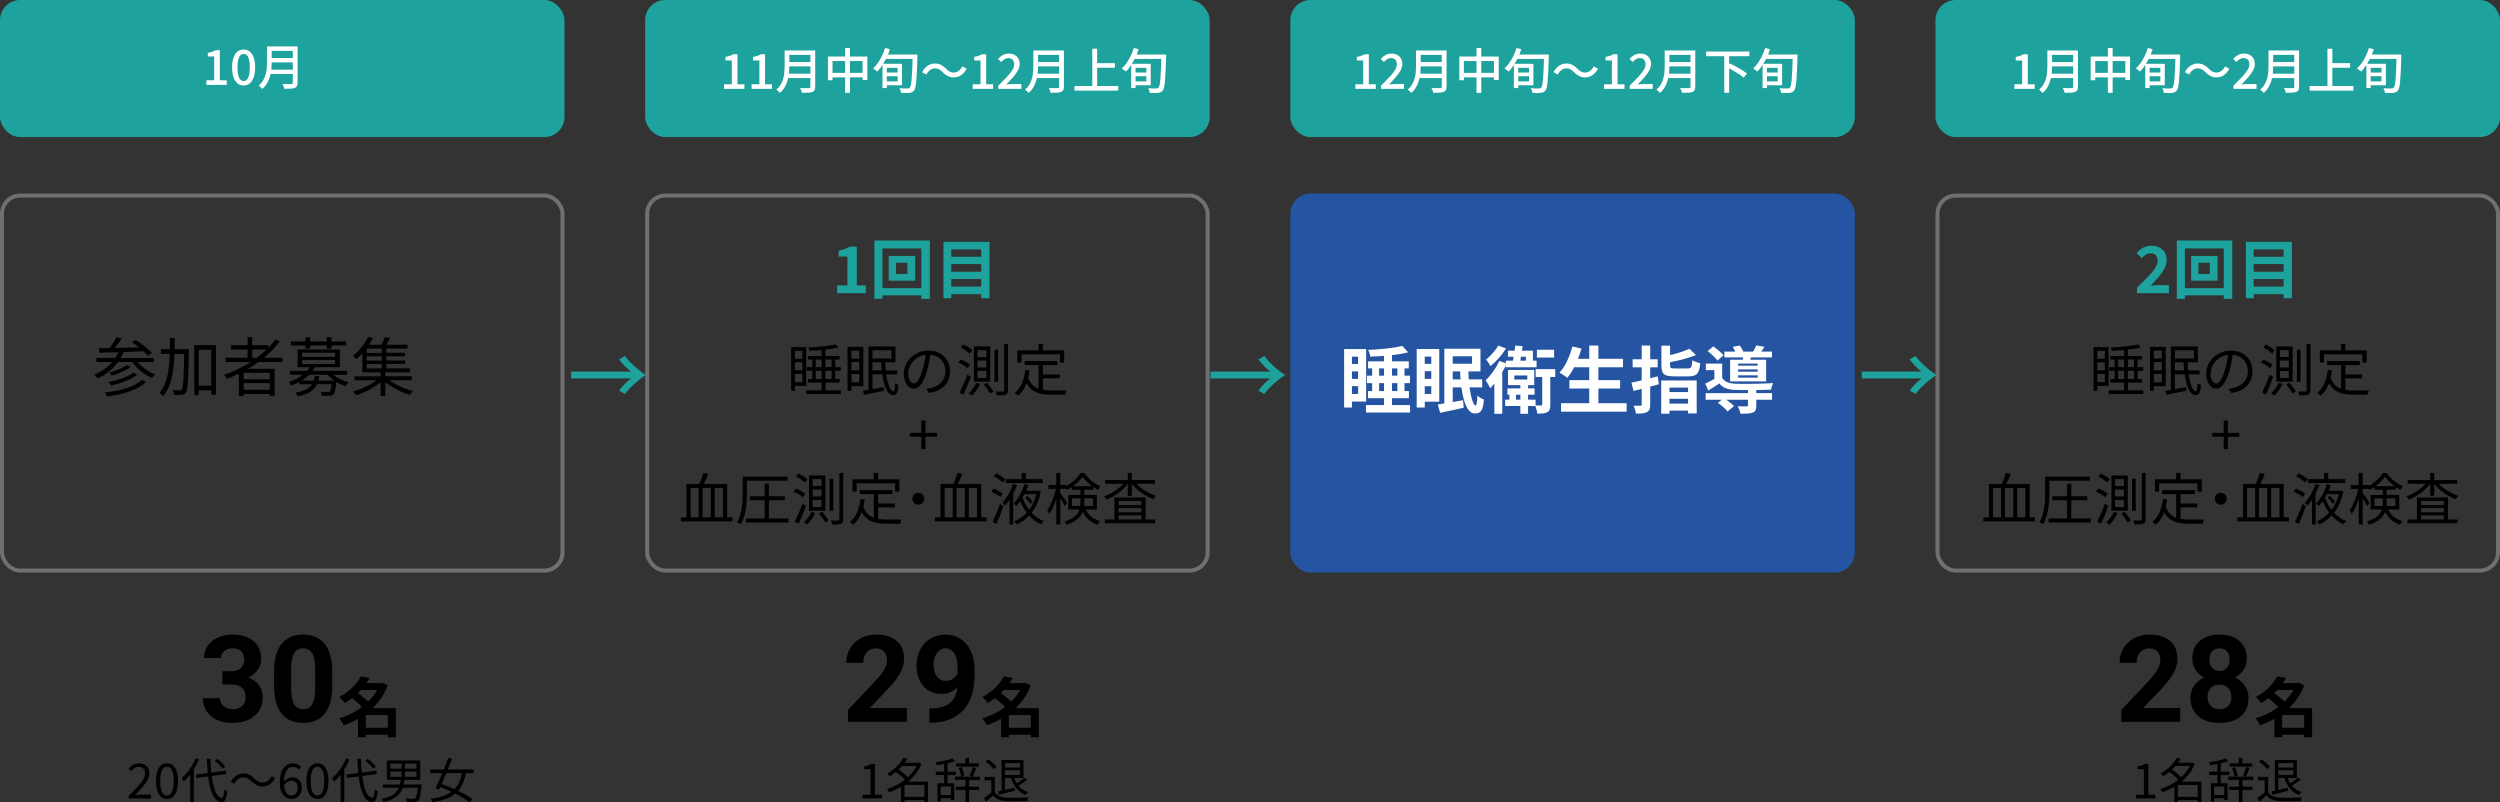<?xml version="1.0" encoding="UTF-8"?>
<svg id="_レイヤー_2" data-name="レイヤー_2" xmlns="http://www.w3.org/2000/svg" viewBox="0 0 620 198.97">
  <rect x="0" y="0" width="620" height="198.97" fill="#333333" stroke="none"/>
  <defs>
    <style>
      .cls-1 {
        fill: #fff;
      }

      .cls-2 {
        stroke: #707070;
      }

      .cls-2, .cls-3 {
        fill: none;
      }

      .cls-4 {
        isolation: isolate;
      }

      .cls-5 {
        fill: #1ea29d;
      }

      .cls-6 {
        fill: #2454a2;
      }
    </style>
  </defs>
  <g id="Layer_1">
    <g id="_グループ_11466" data-name="グループ_11466">
      <g id="_グループ_11462" data-name="グループ_11462">
        <rect id="_長方形_23985" data-name="長方形_23985" class="cls-5" width="140" height="34" rx="5" ry="5"/>
        <g id="_長方形_23986" data-name="長方形_23986">
          <rect class="cls-3" y="48" width="140" height="94" rx="5" ry="5"/>
          <rect class="cls-2" x=".5" y="48.5" width="139" height="93" rx="4.5" ry="4.5"/>
        </g>
      </g>
      <g id="_グループ_11463" data-name="グループ_11463">
        <rect id="_長方形_23985-2" data-name="長方形_23985-2" class="cls-5" x="160" width="140" height="34" rx="5" ry="5"/>
        <g id="_長方形_23986-2" data-name="長方形_23986-2">
          <rect class="cls-3" x="160" y="48" width="140" height="94" rx="5" ry="5"/>
          <rect class="cls-2" x="160.5" y="48.5" width="139" height="93" rx="4.5" ry="4.5"/>
        </g>
      </g>
      <rect id="_長方形_23985-3" data-name="長方形_23985-3" class="cls-5" x="320" width="140" height="34" rx="5" ry="5"/>
      <rect id="_長方形_23986-3" data-name="長方形_23986-3" class="cls-6" x="320" y="48" width="140" height="94" rx="5" ry="5"/>
      <g id="_グループ_11465" data-name="グループ_11465">
        <rect id="_長方形_23985-4" data-name="長方形_23985-4" class="cls-5" x="480" width="140" height="34" rx="5" ry="5"/>
        <g id="_長方形_23986-4" data-name="長方形_23986-4">
          <rect class="cls-3" x="480" y="48" width="140" height="94" rx="5" ry="5"/>
          <rect class="cls-2" x="480.5" y="48.5" width="139" height="93" rx="4.5" ry="4.5"/>
        </g>
      </g>
      <g id="_10月" class="cls-4">
        <g class="cls-4">
          <path class="cls-1" d="M51.18,21.04v-1.14h1.94v-5.9h-1.58v-.88c.42-.08.78-.17,1.09-.28.31-.11.59-.24.85-.39h1.04v7.45h1.72v1.14h-5.05Z"/>
          <path class="cls-1" d="M60.43,21.2c-.59,0-1.1-.17-1.53-.52-.43-.35-.76-.86-.99-1.52-.23-.67-.35-1.49-.35-2.45s.12-1.78.35-2.44c.23-.66.56-1.15.99-1.49.43-.34.94-.5,1.53-.5s1.09.17,1.51.5c.42.34.75.83.98,1.49.23.66.35,1.47.35,2.44s-.12,1.79-.35,2.45c-.23.67-.56,1.18-.98,1.52-.42.35-.93.52-1.51.52ZM60.43,20.1c.3,0,.56-.11.79-.34.23-.22.41-.58.54-1.08.13-.5.19-1.16.19-1.98s-.06-1.48-.19-1.96c-.13-.48-.31-.83-.54-1.05-.23-.22-.5-.32-.79-.32s-.56.11-.79.32c-.23.22-.41.57-.55,1.05-.13.48-.2,1.14-.2,1.96s.07,1.48.2,1.98c.13.5.31.86.55,1.08.23.22.5.34.79.34Z"/>
          <path class="cls-1" d="M66.22,11.51h1.16v3.83c0,.52-.03,1.08-.08,1.67-.06.6-.16,1.2-.32,1.81-.16.61-.4,1.19-.71,1.75-.31.56-.73,1.05-1.25,1.49-.06-.08-.14-.17-.24-.28-.1-.11-.21-.21-.32-.31-.11-.1-.21-.18-.3-.23.47-.41.85-.86,1.12-1.34.28-.49.48-.99.62-1.51.14-.52.22-1.04.26-1.56.04-.52.06-1.02.06-1.49v-3.82ZM66.89,17.27h6.2v1.09h-6.2v-1.09ZM66.97,11.51h6.14v1.1h-6.14v-1.1ZM66.97,14.39h6.19v1.08h-6.19v-1.08ZM72.6,11.51h1.2v8.99c0,.37-.05.65-.16.85-.11.2-.29.34-.53.44-.26.1-.59.17-1.01.19-.42.02-.95.04-1.59.04-.02-.12-.05-.25-.11-.4-.06-.14-.11-.29-.17-.43-.06-.14-.12-.27-.19-.37.31.02.62.03.92.03.3,0,.56,0,.79,0s.39,0,.49,0c.14,0,.23-.03.29-.08.06-.05.08-.14.08-.27v-8.98Z"/>
        </g>
      </g>
      <g id="_11月中旬_12月上旬" class="cls-4">
        <g class="cls-4">
          <path class="cls-1" d="M179.55,22.04v-1.14h1.94v-5.9h-1.58v-.88c.42-.08.78-.17,1.09-.28.31-.11.59-.24.85-.39h1.04v7.45h1.72v1.14h-5.05Z"/>
          <path class="cls-1" d="M186.39,22.04v-1.14h1.94v-5.9h-1.58v-.88c.42-.08.78-.17,1.09-.28.31-.11.59-.24.85-.39h1.04v7.45h1.72v1.14h-5.05Z"/>
          <path class="cls-1" d="M194.59,12.51h1.16v3.83c0,.52-.03,1.08-.08,1.67-.06.6-.16,1.2-.32,1.81-.16.61-.4,1.19-.71,1.75-.31.56-.73,1.05-1.25,1.49-.06-.08-.14-.17-.24-.28-.1-.11-.21-.21-.32-.31-.11-.1-.21-.18-.3-.23.47-.41.85-.86,1.12-1.34.28-.49.48-.99.62-1.51.14-.52.22-1.04.26-1.56.04-.52.06-1.02.06-1.49v-3.82ZM195.26,18.27h6.2v1.09h-6.2v-1.09ZM195.34,12.51h6.14v1.1h-6.14v-1.1ZM195.34,15.39h6.19v1.08h-6.19v-1.08ZM200.97,12.51h1.2v8.99c0,.37-.05.65-.16.85-.11.2-.29.34-.53.44-.26.1-.59.17-1.01.19-.42.02-.95.04-1.59.04-.02-.12-.05-.25-.11-.4-.06-.14-.11-.29-.17-.43-.06-.14-.12-.27-.19-.37.31.02.62.03.92.03.3,0,.56,0,.79,0s.39,0,.49,0c.14,0,.23-.03.29-.08.06-.05.08-.14.08-.27v-8.98Z"/>
          <path class="cls-1" d="M205.33,14.02h9.77v5.82h-1.18v-4.7h-7.46v4.76h-1.13v-5.88ZM205.91,18.07h8.68v1.12h-8.68v-1.12ZM209.59,11.91h1.19v11.12h-1.19v-11.12Z"/>
          <path class="cls-1" d="M219.5,11.91l1.2.29c-.23.72-.51,1.42-.84,2.11-.33.68-.68,1.32-1.07,1.9-.38.58-.79,1.1-1.21,1.54-.07-.07-.17-.15-.3-.25s-.26-.19-.4-.28c-.14-.1-.25-.17-.35-.23.42-.39.82-.86,1.2-1.39.38-.54.71-1.12,1.01-1.75.3-.63.55-1.27.76-1.94ZM218.86,15.82h1.08v6.02h-1.08v-6.02ZM219.22,13.52h7.49v1.09h-7.49v-1.09ZM219.44,17.98h3.54v.92h-3.54v-.92ZM219.45,15.82h4.25v5.33h-4.25v-.97h3.16v-3.37h-3.16v-.98ZM226.36,13.52h1.16c0,.16,0,.29,0,.38,0,.09,0,.17,0,.22-.04,1.42-.08,2.62-.13,3.6-.04.98-.1,1.8-.16,2.44-.06.64-.13,1.14-.22,1.49-.08.35-.19.61-.32.78-.17.21-.34.35-.51.43-.17.08-.38.14-.63.17-.24.03-.55.04-.93.04-.38,0-.77-.02-1.17-.04,0-.16-.05-.35-.12-.58-.07-.22-.16-.42-.26-.58.44.04.84.06,1.21.07.37,0,.64,0,.8,0,.13,0,.23-.01.32-.04.08-.03.16-.08.23-.16.1-.11.19-.34.27-.68.08-.34.14-.82.19-1.45.05-.62.1-1.42.14-2.38.04-.96.08-2.12.12-3.47v-.25Z"/>
          <path class="cls-1" d="M233.78,17.9c-.29-.3-.57-.53-.86-.69-.28-.16-.64-.25-1.06-.25s-.84.14-1.21.42c-.36.28-.67.65-.91,1.1l-1.06-.58c.39-.71.86-1.25,1.41-1.61.55-.36,1.14-.54,1.77-.54.56,0,1.06.11,1.49.33.44.22.86.54,1.28.97.29.3.57.53.86.69.28.16.64.25,1.06.25s.84-.14,1.21-.42c.36-.28.67-.65.91-1.1l1.06.58c-.39.71-.86,1.25-1.41,1.61-.55.36-1.14.54-1.77.54-.55,0-1.05-.11-1.49-.33s-.87-.54-1.28-.97Z"/>
          <path class="cls-1" d="M241.23,22.04v-1.14h1.94v-5.9h-1.58v-.88c.42-.08.78-.17,1.09-.28.31-.11.59-.24.85-.39h1.04v7.45h1.72v1.14h-5.05Z"/>
          <path class="cls-1" d="M247.58,22.04v-.8c.82-.81,1.53-1.53,2.12-2.15s1.04-1.2,1.35-1.7.47-.99.47-1.43c0-.32-.05-.6-.16-.83-.11-.23-.27-.41-.49-.54-.22-.13-.5-.19-.83-.19s-.66.1-.95.29c-.29.2-.55.43-.79.69l-.78-.77c.38-.42.77-.74,1.19-.97.42-.23.92-.35,1.51-.35.54,0,1,.11,1.4.32.4.22.71.52.93.91.22.39.33.84.33,1.36s-.15,1.05-.44,1.58-.69,1.09-1.18,1.67c-.5.58-1.05,1.18-1.67,1.82.23-.02.48-.05.74-.07.26-.02.5-.03.71-.03h2.26v1.19h-5.71Z"/>
          <path class="cls-1" d="M256.27,12.51h1.16v3.83c0,.52-.03,1.08-.08,1.67-.06.6-.16,1.2-.32,1.81-.16.61-.4,1.19-.71,1.75-.31.56-.73,1.05-1.25,1.49-.06-.08-.14-.17-.24-.28-.1-.11-.21-.21-.32-.31-.11-.1-.21-.18-.3-.23.47-.41.85-.86,1.12-1.34.28-.49.48-.99.62-1.51.14-.52.22-1.04.26-1.56.04-.52.06-1.02.06-1.49v-3.82ZM256.94,18.27h6.2v1.09h-6.2v-1.09ZM257.02,12.51h6.14v1.1h-6.14v-1.1ZM257.02,15.39h6.19v1.08h-6.19v-1.08ZM262.65,12.51h1.2v8.99c0,.37-.05.65-.16.85-.11.2-.29.34-.53.44-.26.1-.59.17-1.01.19-.42.02-.95.04-1.59.04-.02-.12-.05-.25-.11-.4-.06-.14-.11-.29-.17-.43-.06-.14-.12-.27-.19-.37.31.02.62.03.92.03.3,0,.56,0,.79,0s.39,0,.49,0c.14,0,.23-.03.29-.08.06-.05.08-.14.08-.27v-8.98Z"/>
          <path class="cls-1" d="M266.47,21.33h10.86v1.14h-10.86v-1.14ZM270.89,12.08h1.21v9.86h-1.21v-9.86ZM271.54,15.66h4.96v1.14h-4.96v-1.14Z"/>
          <path class="cls-1" d="M281.18,11.91l1.2.29c-.23.72-.51,1.42-.84,2.11-.33.68-.68,1.32-1.07,1.9-.38.58-.79,1.1-1.21,1.54-.07-.07-.17-.15-.3-.25s-.26-.19-.4-.28c-.14-.1-.25-.17-.35-.23.42-.39.82-.86,1.2-1.39.38-.54.71-1.12,1.01-1.75.3-.63.55-1.27.76-1.94ZM280.54,15.82h1.08v6.02h-1.08v-6.02ZM280.9,13.52h7.49v1.09h-7.49v-1.09ZM281.12,17.98h3.54v.92h-3.54v-.92ZM281.13,15.82h4.25v5.33h-4.25v-.97h3.16v-3.37h-3.16v-.98ZM288.04,13.52h1.16c0,.16,0,.29,0,.38,0,.09,0,.17,0,.22-.04,1.42-.08,2.62-.13,3.6-.04.98-.1,1.8-.16,2.44-.06.64-.13,1.14-.22,1.49-.08.35-.19.61-.32.78-.17.21-.34.35-.51.43-.17.08-.38.14-.63.17-.24.03-.55.04-.93.04-.38,0-.77-.02-1.17-.04,0-.16-.05-.35-.12-.58-.07-.22-.16-.42-.26-.58.44.04.84.06,1.21.07.37,0,.64,0,.8,0,.13,0,.23-.01.32-.04.08-.03.16-.08.23-.16.1-.11.19-.34.27-.68.08-.34.14-.82.19-1.45.05-.62.1-1.42.14-2.38.04-.96.08-2.12.12-3.47v-.25Z"/>
        </g>
      </g>
      <g id="_12月中旬_12月下旬" class="cls-4">
        <g class="cls-4">
          <path class="cls-1" d="M336.13,22.04v-1.14h1.94v-5.9h-1.58v-.88c.42-.08.78-.17,1.09-.28.31-.11.59-.24.85-.39h1.04v7.45h1.72v1.14h-5.05Z"/>
          <path class="cls-1" d="M342.48,22.04v-.8c.82-.81,1.53-1.53,2.12-2.15s1.04-1.2,1.35-1.7.47-.99.47-1.43c0-.32-.05-.6-.16-.83-.11-.23-.27-.41-.49-.54-.22-.13-.5-.19-.83-.19s-.66.1-.95.29c-.29.2-.55.43-.79.69l-.78-.77c.38-.42.77-.74,1.19-.97.42-.23.92-.35,1.51-.35.54,0,1,.11,1.4.32.4.22.71.52.93.91.22.39.33.84.33,1.36s-.15,1.05-.44,1.58-.69,1.09-1.18,1.67c-.5.58-1.05,1.18-1.67,1.82.23-.02.48-.05.74-.07.26-.02.5-.03.71-.03h2.26v1.19h-5.71Z"/>
          <path class="cls-1" d="M351.17,12.51h1.16v3.83c0,.52-.03,1.08-.08,1.67-.06.6-.16,1.2-.32,1.81-.16.61-.4,1.19-.71,1.75-.31.56-.73,1.05-1.25,1.49-.06-.08-.14-.17-.24-.28-.1-.11-.21-.21-.32-.31-.11-.1-.21-.18-.3-.23.47-.41.85-.86,1.12-1.34.28-.49.48-.99.62-1.51.14-.52.22-1.04.26-1.56.04-.52.06-1.02.06-1.49v-3.82ZM351.84,18.27h6.2v1.09h-6.2v-1.09ZM351.92,12.51h6.14v1.1h-6.14v-1.1ZM351.92,15.39h6.19v1.08h-6.19v-1.08ZM357.55,12.51h1.2v8.99c0,.37-.05.65-.16.85-.11.2-.29.34-.53.44-.26.1-.59.17-1.01.19-.42.02-.95.04-1.59.04-.02-.12-.05-.25-.11-.4-.06-.14-.11-.29-.17-.43-.06-.14-.12-.27-.19-.37.31.02.62.03.92.03.3,0,.56,0,.79,0s.39,0,.49,0c.14,0,.23-.03.29-.08.06-.05.08-.14.08-.27v-8.98Z"/>
          <path class="cls-1" d="M361.91,14.02h9.77v5.82h-1.18v-4.7h-7.46v4.76h-1.13v-5.88ZM362.49,18.07h8.68v1.12h-8.68v-1.12ZM366.17,11.91h1.19v11.12h-1.19v-11.12Z"/>
          <path class="cls-1" d="M376.08,11.91l1.2.29c-.23.72-.51,1.42-.84,2.11-.33.68-.68,1.32-1.07,1.9-.38.58-.79,1.1-1.21,1.54-.07-.07-.17-.15-.3-.25s-.26-.19-.4-.28c-.14-.1-.25-.17-.35-.23.42-.39.82-.86,1.2-1.39.38-.54.71-1.12,1.01-1.75.3-.63.55-1.27.76-1.94ZM375.44,15.82h1.08v6.02h-1.08v-6.02ZM375.8,13.52h7.49v1.09h-7.49v-1.09ZM376.02,17.98h3.54v.92h-3.54v-.92ZM376.03,15.82h4.25v5.33h-4.25v-.97h3.16v-3.37h-3.16v-.98ZM382.94,13.52h1.16c0,.16,0,.29,0,.38,0,.09,0,.17,0,.22-.04,1.42-.08,2.62-.13,3.6-.04.98-.1,1.8-.16,2.44-.06.64-.13,1.14-.22,1.49-.08.35-.19.61-.32.78-.17.21-.34.35-.51.43-.17.08-.38.14-.63.17-.24.03-.55.04-.93.04-.38,0-.77-.02-1.17-.04,0-.16-.05-.35-.12-.58-.07-.22-.16-.42-.26-.58.44.04.84.06,1.21.07.37,0,.64,0,.8,0,.13,0,.23-.01.32-.04.08-.03.16-.08.23-.16.1-.11.19-.34.27-.68.08-.34.14-.82.19-1.45.05-.62.1-1.42.14-2.38.04-.96.08-2.12.12-3.47v-.25Z"/>
          <path class="cls-1" d="M390.36,17.9c-.29-.3-.57-.53-.86-.69-.28-.16-.64-.25-1.06-.25s-.84.14-1.21.42c-.36.28-.67.65-.91,1.1l-1.06-.58c.39-.71.86-1.25,1.41-1.61.55-.36,1.14-.54,1.77-.54.56,0,1.06.11,1.49.33.44.22.86.54,1.28.97.29.3.57.53.86.69.28.16.64.25,1.06.25s.84-.14,1.21-.42c.36-.28.67-.65.91-1.1l1.06.58c-.39.71-.86,1.25-1.41,1.61-.55.36-1.14.54-1.77.54-.55,0-1.05-.11-1.49-.33s-.87-.54-1.28-.97Z"/>
          <path class="cls-1" d="M397.81,22.04v-1.14h1.94v-5.9h-1.58v-.88c.42-.08.78-.17,1.09-.28.31-.11.59-.24.85-.39h1.04v7.45h1.72v1.14h-5.05Z"/>
          <path class="cls-1" d="M404.16,22.04v-.8c.82-.81,1.53-1.53,2.12-2.15s1.04-1.2,1.35-1.7.47-.99.47-1.43c0-.32-.05-.6-.16-.83-.11-.23-.27-.41-.49-.54-.22-.13-.5-.19-.83-.19s-.66.1-.95.29c-.29.2-.55.43-.79.69l-.78-.77c.38-.42.77-.74,1.19-.97.42-.23.92-.35,1.51-.35.54,0,1,.11,1.4.32.4.22.71.52.93.91.22.39.33.84.33,1.36s-.15,1.05-.44,1.58-.69,1.09-1.18,1.67c-.5.58-1.05,1.18-1.67,1.82.23-.02.48-.05.74-.07.26-.02.5-.03.71-.03h2.26v1.19h-5.71Z"/>
          <path class="cls-1" d="M412.85,12.51h1.16v3.83c0,.52-.03,1.08-.08,1.67-.06.6-.16,1.2-.32,1.81-.16.61-.4,1.19-.71,1.75-.31.56-.73,1.05-1.25,1.49-.06-.08-.14-.17-.24-.28-.1-.11-.21-.21-.32-.31-.11-.1-.21-.18-.3-.23.47-.41.85-.86,1.12-1.34.28-.49.48-.99.62-1.51.14-.52.22-1.04.26-1.56.04-.52.06-1.02.06-1.49v-3.82ZM413.52,18.27h6.2v1.09h-6.2v-1.09ZM413.6,12.51h6.14v1.1h-6.14v-1.1ZM413.6,15.39h6.19v1.08h-6.19v-1.08ZM419.23,12.51h1.2v8.99c0,.37-.05.65-.16.85-.11.2-.29.34-.53.44-.26.1-.59.17-1.01.19-.42.02-.95.04-1.59.04-.02-.12-.05-.25-.11-.4-.06-.14-.11-.29-.17-.43-.06-.14-.12-.27-.19-.37.31.02.62.03.92.03.3,0,.56,0,.79,0s.39,0,.49,0c.14,0,.23-.03.29-.08.06-.05.08-.14.08-.27v-8.98Z"/>
          <path class="cls-1" d="M423.12,12.78h10.72v1.15h-10.72v-1.15ZM427.62,13.76h1.21v9.26h-1.21v-9.26ZM428.28,16.64l.76-.89c.35.16.72.35,1.11.56.39.21.78.43,1.16.65.39.22.75.44,1.09.66s.62.42.85.6l-.82,1.04c-.22-.19-.5-.4-.82-.63-.32-.23-.68-.46-1.06-.69-.38-.23-.77-.46-1.16-.69-.39-.23-.76-.43-1.12-.62Z"/>
          <path class="cls-1" d="M437.76,11.91l1.2.29c-.23.72-.51,1.42-.84,2.11-.33.68-.68,1.32-1.07,1.9-.38.58-.79,1.1-1.21,1.54-.07-.07-.17-.15-.3-.25s-.26-.19-.4-.28c-.14-.1-.25-.17-.35-.23.42-.39.82-.86,1.2-1.39.38-.54.71-1.12,1.01-1.75.3-.63.55-1.27.76-1.94ZM437.12,15.82h1.08v6.02h-1.08v-6.02ZM437.48,13.52h7.49v1.09h-7.49v-1.09ZM437.7,17.98h3.54v.92h-3.54v-.92ZM437.71,15.82h4.25v5.33h-4.25v-.97h3.16v-3.37h-3.16v-.98ZM444.62,13.52h1.16c0,.16,0,.29,0,.38,0,.09,0,.17,0,.22-.04,1.42-.08,2.62-.13,3.6-.04.98-.1,1.8-.16,2.44-.06.64-.13,1.14-.22,1.49-.08.35-.19.61-.32.78-.17.21-.34.35-.51.43-.17.08-.38.14-.63.17-.24.03-.55.04-.93.04-.38,0-.77-.02-1.17-.04,0-.16-.05-.35-.12-.58-.07-.22-.16-.42-.26-.58.44.04.84.06,1.21.07.37,0,.64,0,.8,0,.13,0,.23-.01.32-.04.08-.03.16-.08.23-.16.1-.11.19-.34.27-.68.08-.34.14-.82.19-1.45.05-.62.1-1.42.14-2.38.04-.96.08-2.12.12-3.47v-.25Z"/>
        </g>
      </g>
      <g id="_1月中旬_2月上旬" class="cls-4">
        <g class="cls-4">
          <path class="cls-1" d="M499.55,22.04v-1.14h1.94v-5.9h-1.58v-.88c.42-.08.78-.17,1.09-.28.31-.11.59-.24.85-.39h1.04v7.45h1.72v1.14h-5.05Z"/>
          <path class="cls-1" d="M507.75,12.51h1.16v3.83c0,.52-.03,1.08-.08,1.67-.06.6-.16,1.2-.32,1.81-.16.61-.4,1.19-.71,1.75-.31.56-.73,1.05-1.25,1.49-.06-.08-.14-.17-.24-.28-.1-.11-.21-.21-.32-.31-.11-.1-.21-.18-.3-.23.47-.41.85-.86,1.12-1.34.28-.49.48-.99.62-1.51.14-.52.22-1.04.26-1.56.04-.52.06-1.02.06-1.49v-3.82ZM508.42,18.27h6.2v1.09h-6.2v-1.09ZM508.5,12.51h6.14v1.1h-6.14v-1.1ZM508.5,15.39h6.19v1.08h-6.19v-1.08ZM514.13,12.51h1.2v8.99c0,.37-.05.65-.16.85-.11.2-.29.34-.53.44-.26.1-.59.17-1.01.19-.42.02-.95.04-1.59.04-.02-.12-.05-.25-.11-.4-.06-.14-.11-.29-.17-.43-.06-.14-.12-.27-.19-.37.31.02.62.03.92.03.3,0,.56,0,.79,0,.23,0,.39,0,.49,0,.13,0,.23-.03.29-.08.06-.05.08-.14.08-.27v-8.98Z"/>
          <path class="cls-1" d="M518.49,14.02h9.77v5.82h-1.18v-4.7h-7.46v4.76h-1.13v-5.88ZM519.07,18.07h8.68v1.12h-8.68v-1.12ZM522.75,11.91h1.19v11.12h-1.19v-11.12Z"/>
          <path class="cls-1" d="M532.66,11.91l1.2.29c-.23.72-.51,1.42-.84,2.11-.33.68-.68,1.32-1.07,1.9-.38.58-.79,1.1-1.21,1.54-.07-.07-.17-.15-.3-.25-.13-.09-.26-.19-.4-.28-.14-.1-.25-.17-.35-.23.42-.39.82-.86,1.2-1.39.38-.54.71-1.12,1.01-1.75.3-.63.55-1.27.76-1.94ZM532.02,15.82h1.08v6.02h-1.08v-6.02ZM532.38,13.52h7.49v1.09h-7.49v-1.09ZM532.6,17.98h3.54v.92h-3.54v-.92ZM532.61,15.82h4.25v5.33h-4.25v-.97h3.16v-3.37h-3.16v-.98ZM539.52,13.52h1.16c0,.16,0,.29,0,.38,0,.09,0,.17,0,.22-.04,1.42-.08,2.62-.13,3.6-.04.98-.1,1.8-.16,2.44-.06.64-.13,1.14-.21,1.49-.08.35-.19.61-.32.78-.17.21-.34.35-.51.43-.17.08-.38.14-.63.17-.24.03-.55.04-.93.04-.38,0-.77-.02-1.17-.04,0-.16-.05-.35-.12-.58-.07-.22-.16-.42-.26-.58.44.04.84.06,1.21.07.37,0,.64,0,.8,0,.13,0,.23-.01.32-.04.08-.03.16-.08.23-.16.1-.11.19-.34.27-.68.08-.34.14-.82.19-1.45.05-.62.1-1.42.14-2.38s.08-2.12.12-3.47v-.25Z"/>
          <path class="cls-1" d="M546.94,17.9c-.29-.3-.57-.53-.86-.69s-.64-.25-1.06-.25-.84.14-1.21.42c-.36.28-.67.65-.91,1.1l-1.06-.58c.39-.71.86-1.25,1.41-1.61.55-.36,1.14-.54,1.77-.54.56,0,1.06.11,1.49.33.44.22.86.54,1.28.97.29.3.57.53.86.69s.64.25,1.06.25.84-.14,1.21-.42c.36-.28.67-.65.91-1.1l1.06.58c-.39.71-.86,1.25-1.41,1.61-.55.36-1.14.54-1.77.54-.55,0-1.05-.11-1.49-.33-.44-.22-.87-.54-1.28-.97Z"/>
          <path class="cls-1" d="M553.9,22.04v-.8c.82-.81,1.53-1.53,2.12-2.15s1.04-1.2,1.35-1.7.47-.99.47-1.43c0-.32-.05-.6-.16-.83s-.27-.41-.49-.54c-.22-.13-.5-.19-.83-.19s-.66.1-.95.29c-.29.2-.55.43-.79.69l-.78-.77c.38-.42.77-.74,1.19-.97.42-.23.92-.35,1.51-.35.54,0,1,.11,1.4.32.4.22.71.52.93.91.22.39.33.84.33,1.36s-.15,1.05-.44,1.58-.69,1.09-1.18,1.67c-.5.58-1.05,1.18-1.67,1.82.23-.02.48-.05.74-.07.26-.02.5-.03.71-.03h2.26v1.19h-5.71Z"/>
          <path class="cls-1" d="M562.59,12.51h1.16v3.83c0,.52-.03,1.08-.08,1.67-.06.6-.16,1.2-.32,1.81-.16.61-.4,1.19-.71,1.75-.31.56-.73,1.05-1.25,1.49-.06-.08-.14-.17-.24-.28-.1-.11-.21-.21-.32-.31-.11-.1-.21-.18-.3-.23.47-.41.85-.86,1.12-1.34.28-.49.48-.99.62-1.51.14-.52.22-1.04.26-1.56.04-.52.06-1.02.06-1.49v-3.82ZM563.26,18.27h6.2v1.09h-6.2v-1.09ZM563.34,12.51h6.14v1.1h-6.14v-1.1ZM563.34,15.39h6.19v1.08h-6.19v-1.08ZM568.97,12.51h1.2v8.99c0,.37-.05.65-.16.85-.11.2-.29.34-.53.44-.26.1-.59.17-1.01.19-.42.02-.95.04-1.59.04-.02-.12-.05-.25-.11-.4-.06-.14-.11-.29-.17-.43-.06-.14-.12-.27-.19-.37.31.02.62.03.92.03.3,0,.56,0,.79,0,.23,0,.39,0,.49,0,.13,0,.23-.03.29-.08.06-.05.08-.14.08-.27v-8.98Z"/>
          <path class="cls-1" d="M572.79,21.33h10.86v1.14h-10.86v-1.14ZM577.21,12.08h1.21v9.86h-1.21v-9.86ZM577.86,15.66h4.96v1.14h-4.96v-1.14Z"/>
          <path class="cls-1" d="M587.5,11.91l1.2.29c-.23.72-.51,1.42-.84,2.11-.33.68-.68,1.32-1.07,1.9-.38.58-.79,1.1-1.21,1.54-.07-.07-.17-.15-.3-.25-.13-.09-.26-.19-.4-.28-.14-.1-.25-.17-.35-.23.42-.39.82-.86,1.2-1.39.38-.54.71-1.12,1.01-1.75.3-.63.55-1.27.76-1.94ZM586.86,15.82h1.08v6.02h-1.08v-6.02ZM587.22,13.52h7.49v1.09h-7.49v-1.09ZM587.44,17.98h3.54v.92h-3.54v-.92ZM587.45,15.82h4.25v5.33h-4.25v-.97h3.16v-3.37h-3.16v-.98ZM594.36,13.52h1.16c0,.16,0,.29,0,.38,0,.09,0,.17,0,.22-.04,1.42-.08,2.62-.13,3.6-.04.98-.1,1.8-.16,2.44-.06.64-.13,1.14-.21,1.49-.08.35-.19.61-.32.78-.17.21-.34.35-.51.43-.17.08-.38.14-.63.17-.24.03-.55.04-.93.04-.38,0-.77-.02-1.17-.04,0-.16-.05-.35-.12-.58-.07-.22-.16-.42-.26-.58.44.04.84.06,1.21.07.37,0,.64,0,.8,0,.13,0,.23-.01.32-.04.08-.03.16-.08.23-.16.1-.11.19-.34.27-.68.08-.34.14-.82.19-1.45.05-.62.1-1.42.14-2.38s.08-2.12.12-3.47v-.25Z"/>
        </g>
      </g>
      <g id="_参加者募集" data-name="参加者募集" class="cls-4">
        <g class="cls-4">
          <path d="M34.11,89.78c1.1,1.3,2.8,2.46,4.37,3.07-.26.22-.61.64-.78.93-1.81-.8-3.7-2.34-4.9-4h-3.54c-1.3,1.79-3.04,3.14-5.03,4.08-.16-.24-.62-.7-.88-.93,1.76-.72,3.3-1.78,4.47-3.15h-3.92v-1.02h4.69c.3-.45.56-.93.78-1.42-1.78.05-3.41.1-4.72.13l-.14-1.09,2.66-.05c.62-.82,1.33-1.9,1.73-2.72l1.28.35c-.51.77-1.12,1.63-1.7,2.34,1.87-.03,3.95-.08,6.02-.14-.59-.46-1.22-.93-1.79-1.31l.93-.56c1.44.9,3.2,2.27,4.05,3.27l-.98.66c-.27-.34-.66-.7-1.09-1.1-1.65.06-3.35.13-4.95.19-.22.51-.46,1.01-.74,1.47h8.21v1.02h-4.03ZM36.22,94.7c-1.94,1.98-5.59,3.09-9.62,3.62-.11-.3-.34-.72-.56-.99,3.86-.42,7.41-1.39,9.16-3.12l1.02.5ZM34.08,92.87c-1.55,1.26-4.13,2.21-6.47,2.74-.14-.26-.42-.62-.66-.85,2.23-.45,4.8-1.31,6.16-2.35l.96.46ZM32.4,91c-1.18.91-3.09,1.68-4.67,2.13-.18-.21-.45-.54-.7-.72,1.54-.4,3.43-1.1,4.45-1.86l.93.45Z"/>
          <path d="M46.84,87.22c-.13,7.08-.24,9.4-.74,10.08-.29.42-.58.56-1.06.61-.43.06-1.17.06-1.87.02-.03-.35-.14-.86-.35-1.2.74.06,1.42.06,1.71.06.26.02.42-.03.53-.26.37-.45.51-2.62.62-8.76h-2.42c-.14,4.29-.69,8.12-2.85,10.45-.18-.26-.61-.64-.9-.82,1.98-2.1,2.46-5.63,2.59-9.64h-2.21v-1.17h2.24c.02-.91.02-1.84.02-2.78h1.17c0,.94-.02,1.87-.03,2.78h3.54v.61ZM53.57,85.59v12.28h-1.18v-1.06h-3.1v1.17h-1.12v-12.39h5.41ZM52.38,95.67v-8.93h-3.1v8.93h3.1Z"/>
          <path d="M64.09,89.8c-.83.59-1.7,1.15-2.58,1.67h6.61v6.69h-1.22v-.45h-6.48v.51h-1.17v-5.54c-.96.46-1.95.9-2.93,1.26-.14-.26-.53-.74-.75-.98,2.32-.82,4.56-1.87,6.58-3.17h-6.23v-1.07h5.47v-2.05h-4.08v-1.06h4.08v-2h1.17v2h3.95v.66c.67-.67,1.28-1.38,1.83-2.11l1.01.54c-1.12,1.47-2.43,2.82-3.89,4.02h4.61v1.07h-5.99ZM66.91,92.47h-6.48v1.58h6.48v-1.58ZM66.91,96.67v-1.67h-6.48v1.67h6.48ZM63.69,88.73c.86-.64,1.68-1.33,2.43-2.05h-3.55v2.05h1.12Z"/>
          <path d="M82.6,92.94c1.02.83,2.5,1.54,3.87,1.89-.27.21-.59.66-.77.93-.77-.24-1.55-.61-2.29-1.04l-.02.14c-.18,1.81-.35,2.61-.7,2.93-.24.26-.54.34-.96.35-.38.03-1.12.02-1.92-.02-.02-.3-.13-.7-.27-.98.74.08,1.46.08,1.73.08.26,0,.4-.02.53-.13.18-.18.32-.67.43-1.81h-3.6c-.69,1.49-2.02,2.45-4.8,3.03-.1-.29-.38-.72-.59-.93,2.31-.42,3.51-1.1,4.15-2.1h-3.14v-.54c-.61.3-1.25.61-1.97.86-.13-.27-.45-.66-.69-.85,1.49-.48,2.67-1.12,3.57-1.82h-3.22v-.96h4.23c.26-.3.46-.59.64-.91h-2.99v-4.37h10.45v4.37h-6.18c-.18.32-.35.61-.56.91h8.55v.96h-3.47ZM75.74,85.67h-3.59v-.98h3.59v-1.07h1.15v1.07h4.16v-1.07h1.17v1.07h3.63v.98h-3.63v.8h-1.17v-.8h-4.16v.8h-1.15v-.8ZM82.94,94.39c-.64-.43-1.23-.94-1.68-1.46h-4.55c-.51.51-1.14,1.02-1.87,1.46h2.94c.13-.35.21-.74.27-1.14h1.15c-.06.4-.14.77-.24,1.14h3.97ZM74.95,88.5h8.15v-1.02h-8.15v1.02ZM74.95,90.28h8.15v-1.02h-8.15v1.02Z"/>
          <path d="M96.59,94.31c1.5,1.15,3.83,2.15,5.84,2.64-.26.24-.59.67-.77.98-2.06-.61-4.48-1.81-6.11-3.19v3.46h-1.17v-3.42c-1.63,1.39-4.03,2.62-6.07,3.26-.18-.3-.53-.75-.78-.98,2.02-.51,4.34-1.57,5.86-2.75h-5.47v-.98h6.47v-.99h-4.53v-4.71c-.46.5-.96.99-1.5,1.44-.19-.27-.59-.62-.85-.78,1.78-1.39,3.07-3.27,3.78-4.71l1.23.24c-.29.54-.62,1.1-1.01,1.68h3.09c.32-.61.66-1.36.83-1.91l1.33.19c-.32.59-.66,1.2-.96,1.71h5.25v.94h-5.22v1.07h4.59v.85h-4.59v1.06h4.64v.85h-4.64v1.1h5.84v.96h-6.11v.99h6.56v.98h-5.52ZM94.68,86.45h-3.73v1.07h3.73v-1.07ZM94.68,88.37h-3.73v1.06h3.73v-1.06ZM90.95,91.38h3.73v-1.1h-3.73v1.1Z"/>
        </g>
      </g>
      <g id="_30名" class="cls-4">
        <g class="cls-4">
          <path d="M55.13,166.46h2.26c1.07,0,1.87-.27,2.39-.81s.78-1.25.78-2.14-.26-1.53-.77-2.01-1.22-.72-2.12-.72c-.81,0-1.49.22-2.04.67s-.82,1.02-.82,1.74h-4.23c0-1.11.3-2.11.9-3s1.44-1.58,2.52-2.07,2.27-.75,3.57-.75c2.26,0,4.02.54,5.3,1.62s1.92,2.57,1.92,4.46c0,.98-.3,1.88-.89,2.7s-1.38,1.45-2.34,1.89c1.2.43,2.1,1.07,2.69,1.93s.89,1.88.89,3.05c0,1.89-.69,3.41-2.07,4.56s-3.21,1.71-5.49,1.71c-2.13,0-3.87-.56-5.22-1.68s-2.03-2.61-2.03-4.45h4.23c0,.8.3,1.46.9,1.96s1.34.76,2.22.76c1.01,0,1.79-.27,2.37-.8s.86-1.24.86-2.12c0-2.13-1.17-3.19-3.52-3.19h-2.24v-3.31Z"/>
          <path d="M82.39,170.18c0,2.95-.61,5.21-1.83,6.77s-3.01,2.34-5.36,2.34-4.1-.77-5.33-2.3-1.86-3.73-1.89-6.59v-3.93c0-2.98.62-5.24,1.85-6.78s3.02-2.31,5.34-2.31,4.1.76,5.33,2.29,1.86,3.72,1.89,6.58v3.93ZM78.15,165.87c0-1.77-.24-3.06-.73-3.86s-1.24-1.21-2.26-1.21-1.73.38-2.2,1.15-.73,1.97-.75,3.6v5.19c0,1.74.24,3.03.71,3.88.47.85,1.23,1.27,2.28,1.27s1.78-.41,2.24-1.22.7-2.05.72-3.72v-5.07Z"/>
        </g>
        <g class="cls-4">
          <path d="M94.16,169.4h.35l.32-.1,1.33.69c-.47,1.25-1.07,2.39-1.82,3.42-.74,1.03-1.59,1.95-2.54,2.78-.95.82-1.99,1.54-3.1,2.14-1.11.61-2.26,1.11-3.46,1.52-.07-.18-.18-.38-.3-.59-.13-.21-.26-.42-.4-.62-.14-.2-.28-.37-.42-.51,1.11-.31,2.18-.73,3.22-1.27,1.04-.54,2.01-1.17,2.9-1.9s1.67-1.53,2.34-2.41c.67-.88,1.19-1.82,1.57-2.82v-.32ZM89.52,167.74l2.16.42c-.46.78-.98,1.53-1.58,2.26s-1.26,1.43-2.02,2.1c-.75.67-1.61,1.28-2.57,1.85-.1-.16-.22-.33-.38-.52-.16-.19-.33-.37-.5-.55-.17-.18-.33-.33-.48-.43.89-.47,1.67-.99,2.36-1.55s1.28-1.15,1.78-1.77c.5-.61.91-1.21,1.22-1.8ZM86.99,172.9l1.44-1.23c.37.26.77.54,1.18.86s.8.64,1.17.97c.37.33.67.63.9.92l-1.55,1.38c-.2-.28-.48-.59-.83-.94s-.73-.69-1.14-1.03c-.41-.34-.79-.65-1.17-.93ZM90.72,175.61h6.42v1.73h-6.42v5.5h-1.94v-5.82l1.47-1.41h.46ZM89.09,169.4h5.68v1.7h-5.68v-1.7ZM89.9,180.47h7.15v1.74h-7.15v-1.74ZM96.18,175.61h1.98v7.25h-1.98v-7.25Z"/>
        </g>
      </g>
      <g id="_20代_60代男女" class="cls-4">
        <g class="cls-4">
          <path d="M31.95,197.35c2.58-2.57,4.03-4.1,4.03-5.5,0-.97-.53-1.67-1.62-1.67-.72,0-1.34.46-1.82,1.02l-.64-.61c.72-.78,1.48-1.29,2.59-1.29,1.57,0,2.55,1,2.55,2.51,0,1.61-1.46,3.2-3.49,5.34.46-.04.98-.08,1.44-.08h2.48v.95h-5.53v-.65Z"/>
          <path d="M38.67,193.69c0-2.87,1.04-4.4,2.75-4.4s2.73,1.55,2.73,4.4-1.03,4.46-2.73,4.46-2.75-1.6-2.75-4.46ZM43.08,193.69c0-2.51-.67-3.53-1.67-3.53s-1.68,1.02-1.68,3.53.67,3.59,1.68,3.59,1.67-1.08,1.67-3.59Z"/>
          <path d="M49.35,188.37c-.35.84-.79,1.64-1.28,2.42v8.11h-.9v-6.82c-.52.67-1.06,1.26-1.61,1.76-.1-.22-.36-.66-.52-.86,1.37-1.16,2.69-2.99,3.47-4.87l.84.26ZM52.51,192.42c.41,3.18,1.19,5.33,2.47,5.45.35.02.54-.68.66-2.06.18.17.56.38.74.47-.26,2.05-.74,2.67-1.37,2.64-1.97-.14-2.93-2.63-3.38-6.37l-2.88.36-.12-.84,2.9-.36c-.1-1.12-.18-2.3-.23-3.55h.89c.04,1.21.11,2.38.23,3.43l3.59-.46.12.84-3.62.46ZM55.21,190.62c-.38-.54-1.22-1.38-1.93-1.97l.65-.43c.72.56,1.57,1.38,1.98,1.92l-.7.48Z"/>
          <path d="M60.36,192.79c-.95,0-1.77.64-2.27,1.58l-.85-.46c.76-1.37,1.86-2.1,3.13-2.1,1.09,0,1.86.44,2.7,1.28.65.61,1.18.98,2.04.98.95,0,1.77-.64,2.27-1.58l.85.46c-.76,1.37-1.86,2.1-3.13,2.1-1.09,0-1.86-.46-2.7-1.28-.65-.61-1.16-.98-2.04-.98Z"/>
          <path d="M69.39,194.05c0-3.44,1.55-4.76,3.26-4.76.91,0,1.57.38,2.05.9l-.61.68c-.35-.42-.88-.67-1.4-.67-1.21,0-2.22.92-2.27,3.65.55-.66,1.31-1.07,2-1.07,1.48,0,2.43.89,2.43,2.63,0,1.64-1.15,2.75-2.52,2.75-1.69,0-2.95-1.37-2.95-4.1ZM70.44,194.74c.14,1.67.8,2.57,1.88,2.57.85,0,1.5-.76,1.5-1.9s-.53-1.81-1.58-1.81c-.55,0-1.22.3-1.8,1.14Z"/>
          <path d="M75.99,193.69c0-2.87,1.04-4.4,2.75-4.4s2.73,1.55,2.73,4.4-1.03,4.46-2.73,4.46-2.75-1.6-2.75-4.46ZM80.4,193.69c0-2.51-.67-3.53-1.67-3.53s-1.68,1.02-1.68,3.53.67,3.59,1.68,3.59,1.67-1.08,1.67-3.59Z"/>
          <path d="M86.67,188.37c-.35.84-.79,1.64-1.28,2.42v8.11h-.9v-6.82c-.52.67-1.06,1.26-1.61,1.76-.1-.22-.36-.66-.52-.86,1.37-1.16,2.69-2.99,3.47-4.87l.84.26ZM89.83,192.42c.41,3.18,1.19,5.33,2.47,5.45.35.02.54-.68.66-2.06.18.17.56.38.74.47-.26,2.05-.74,2.67-1.37,2.64-1.97-.14-2.93-2.63-3.38-6.37l-2.88.36-.12-.84,2.9-.36c-.1-1.12-.18-2.3-.23-3.55h.89c.04,1.21.11,2.38.23,3.43l3.59-.46.12.84-3.62.46ZM92.53,190.62c-.38-.54-1.22-1.38-1.93-1.97l.65-.43c.72.56,1.57,1.38,1.98,1.92l-.7.48Z"/>
          <path d="M104.59,194.57s-.01.28-.04.4c-.22,2.27-.44,3.2-.83,3.56-.26.25-.53.32-.94.35-.38.01-1.12,0-1.87-.04-.02-.25-.13-.59-.3-.82.79.06,1.57.07,1.85.07s.4-.01.52-.12c.28-.22.47-.95.64-2.59h-3.75c-.6,1.64-1.83,2.88-4.77,3.54-.07-.24-.3-.59-.47-.77,2.57-.53,3.69-1.49,4.27-2.77h-3.93v-.82h4.21c.1-.36.17-.76.22-1.16h-3.47v-4.81h8.28v4.81h-3.89c-.05.4-.12.79-.22,1.16h4.5ZM96.81,190.64h2.77v-1.27h-2.77v1.27ZM96.81,192.64h2.77v-1.28h-2.77v1.28ZM103.28,189.37h-2.83v1.27h2.83v-1.27ZM103.28,191.36h-2.83v1.28h2.83v-1.28Z"/>
          <path d="M115.56,191.72c-.38,1.86-.98,3.3-1.94,4.4,1.4.67,2.69,1.39,3.55,2.04l-.67.82c-.85-.67-2.15-1.44-3.59-2.16-1.3,1.08-3.09,1.75-5.64,2.12-.1-.26-.29-.62-.47-.84,2.3-.31,3.95-.86,5.15-1.75-.92-.42-1.87-.82-2.77-1.15-.1.2-.19.41-.28.59l-.88-.32c.48-.98,1.08-2.34,1.67-3.74h-2.99v-.9h3.36c.41-1,.79-1.98,1.1-2.84l.95.17c-.31.83-.67,1.74-1.06,2.67h6.39v.9h-1.89ZM110.69,191.72c-.4.95-.79,1.88-1.16,2.71,1.01.35,2.1.78,3.17,1.26.94-.98,1.51-2.28,1.88-3.97h-3.89Z"/>
        </g>
      </g>
      <g id="_29名" class="cls-4">
        <g class="cls-4">
          <path d="M224.91,179h-14.62v-2.9l6.9-7.35c.95-1.04,1.65-1.94,2.1-2.71s.68-1.5.68-2.2c0-.95-.24-1.69-.72-2.23-.48-.54-1.16-.81-2.05-.81-.96,0-1.71.33-2.26.99-.55.66-.83,1.53-.83,2.6h-4.25c0-1.3.31-2.49.93-3.56s1.5-1.92,2.63-2.53,2.42-.92,3.85-.92c2.2,0,3.9.53,5.12,1.58s1.82,2.54,1.82,4.47c0,1.05-.27,2.13-.82,3.22s-1.48,2.37-2.81,3.82l-4.85,5.11h9.17v3.41Z"/>
          <path d="M237.4,170.47c-1.1,1.08-2.39,1.63-3.87,1.63-1.88,0-3.39-.65-4.53-1.94s-1.7-3.04-1.7-5.24c0-1.4.31-2.68.92-3.84s1.46-2.08,2.56-2.72,2.32-.97,3.69-.97,2.66.35,3.75,1.05,1.94,1.71,2.55,3.03.91,2.83.92,4.53v1.57c0,3.55-.88,6.35-2.65,8.38s-4.27,3.12-7.51,3.25h-1.04s0-3.52,0-3.52h.94c3.68-.18,5.67-1.91,5.98-5.2ZM234.57,168.86c.68,0,1.27-.18,1.77-.53s.87-.78,1.12-1.27v-1.74c0-1.44-.27-2.55-.82-3.34s-1.28-1.19-2.2-1.19c-.85,0-1.55.39-2.09,1.17-.55.78-.82,1.75-.82,2.92s.27,2.12.8,2.86c.53.75,1.28,1.12,2.25,1.12Z"/>
        </g>
        <g class="cls-4">
          <path d="M253.63,169.4h.35l.32-.1,1.33.69c-.47,1.25-1.07,2.39-1.82,3.42-.74,1.03-1.59,1.95-2.54,2.78-.95.82-1.99,1.54-3.1,2.14-1.11.61-2.26,1.11-3.46,1.52-.07-.18-.18-.38-.3-.59-.13-.21-.26-.42-.4-.62-.14-.2-.28-.37-.42-.51,1.11-.31,2.18-.73,3.22-1.27,1.04-.54,2.01-1.17,2.9-1.9s1.67-1.53,2.34-2.41c.67-.88,1.19-1.82,1.57-2.82v-.32ZM248.99,167.74l2.16.42c-.46.78-.98,1.53-1.58,2.26s-1.26,1.43-2.02,2.1c-.75.67-1.61,1.28-2.57,1.85-.1-.16-.22-.33-.38-.52-.16-.19-.33-.37-.5-.55-.17-.18-.33-.33-.48-.43.89-.47,1.67-.99,2.36-1.55s1.28-1.15,1.78-1.77c.5-.61.91-1.21,1.22-1.8ZM246.46,172.9l1.44-1.23c.37.26.77.54,1.18.86s.8.64,1.17.97c.37.33.67.63.9.92l-1.55,1.38c-.2-.28-.48-.59-.83-.94s-.73-.69-1.14-1.03c-.41-.34-.79-.65-1.17-.93ZM250.19,175.61h6.42v1.73h-6.42v5.5h-1.94v-5.82l1.47-1.41h.46ZM248.56,169.4h5.68v1.7h-5.68v-1.7ZM249.37,180.47h7.15v1.74h-7.15v-1.74ZM255.64,175.61h1.98v7.25h-1.98v-7.25Z"/>
        </g>
      </g>
      <g id="_1名辞退" class="cls-4">
        <g class="cls-4">
          <path d="M213.94,197.09h1.95v-6.31h-1.56v-.71c.78-.13,1.34-.34,1.82-.62h.84v7.64h1.76v.91h-4.82v-.91Z"/>
          <path d="M230.14,198.94h-.9v-.5h-4.92v.48h-.88v-3.79c-.96.56-1.95,1.02-2.95,1.34-.11-.24-.34-.61-.53-.78,1.52-.44,3.09-1.24,4.45-2.3-.53-.61-1.4-1.38-2.19-1.97-.48.38-1,.75-1.57,1.09-.12-.2-.42-.53-.62-.68,1.97-1.07,3.33-2.6,4.03-3.9l1,.2c-.2.33-.43.68-.68,1.03h3.38l.17-.05.59.31c-.71,1.78-1.88,3.25-3.27,4.43h4.91v5.08ZM223.73,189.96c-.26.3-.54.6-.85.88.8.56,1.72,1.33,2.27,1.93.89-.82,1.64-1.76,2.16-2.81h-3.57ZM229.24,197.62v-2.95h-4.92v2.95h4.92Z"/>
          <path d="M234.98,194.25h1.68v4.14h-.83v-.41h-2.53v.8h-.79v-4.53h1.62v-2.03h-2.08v-.84h2.08v-1.92c-.61.12-1.22.22-1.8.29-.04-.22-.17-.5-.28-.71,1.48-.23,3.2-.56,4.17-.95l.64.68c-.54.19-1.19.37-1.88.52v2.09h2.09v.84h-2.09v2.03ZM235.83,195.05h-2.53v2.11h2.53v-2.11ZM240.34,193.43v1.67h2.46v.82h-2.46v2.99h-.89v-2.99h-2.41v-.82h2.41v-1.67h-2.61v-.83h1.51c-.05-.58-.3-1.45-.59-2.11l.73-.2c.32.66.56,1.52.64,2.1l-.74.22h2.78l-.7-.2c.29-.58.62-1.51.79-2.16l.85.22c-.28.74-.62,1.59-.9,2.15h1.8v.83h-2.67ZM242.77,190.13h-5.64v-.8h2.29v-1.37h.89v1.37h2.46v.8Z"/>
          <path d="M246.71,196.49c.56.88,1.61,1.28,2.99,1.34,1.31.05,3.97.01,5.37-.08-.1.22-.25.64-.29.91-1.31.05-3.77.07-5.08.02-1.56-.06-2.63-.49-3.39-1.42-.58.5-1.18,1.02-1.81,1.54l-.48-.9c.55-.36,1.22-.86,1.82-1.37v-3.03h-1.67v-.84h2.54v3.83ZM246.45,190.76c-.38-.58-1.27-1.37-2.04-1.91l.65-.53c.78.5,1.68,1.28,2.09,1.86l-.7.58ZM247.55,196.27c.25-.05.53-.11.83-.18v-7.62h5.44v4.46h-2.3c.17.48.4.94.66,1.36.65-.42,1.42-1,1.88-1.42l.71.52c-.68.5-1.5,1.06-2.19,1.44.62.74,1.42,1.29,2.37,1.61-.19.17-.44.52-.56.76-1.83-.72-3.03-2.24-3.67-4.26h-1.48v2.95c.74-.17,1.56-.36,2.36-.56l.07.78c-1.4.36-2.87.73-3.97,1l-.16-.83ZM249.24,189.24v1.1h3.72v-1.1h-3.72ZM252.95,192.17v-1.14h-3.72v1.14h3.72Z"/>
        </g>
      </g>
      <g id="_28名" class="cls-4">
        <g class="cls-4">
          <path d="M540.7,179h-14.62v-2.9l6.9-7.35c.95-1.04,1.65-1.94,2.1-2.71s.68-1.5.68-2.2c0-.95-.24-1.69-.72-2.23-.48-.54-1.16-.81-2.05-.81-.96,0-1.71.33-2.26.99-.55.66-.83,1.53-.83,2.6h-4.25c0-1.3.31-2.49.93-3.56s1.5-1.92,2.63-2.53,2.42-.92,3.85-.92c2.2,0,3.9.53,5.12,1.58s1.82,2.54,1.82,4.47c0,1.05-.27,2.13-.82,3.22s-1.48,2.37-2.81,3.82l-4.85,5.11h9.17v3.41Z"/>
          <path d="M557.19,163.34c0,1.04-.26,1.95-.78,2.75s-1.23,1.44-2.14,1.92c1.04.5,1.86,1.18,2.46,2.06s.91,1.9.91,3.08c0,1.89-.64,3.39-1.93,4.49-1.29,1.1-3.04,1.65-5.26,1.65s-3.97-.55-5.27-1.66-1.95-2.6-1.95-4.48c0-1.18.3-2.21.91-3.09s1.42-1.56,2.45-2.05c-.91-.48-1.62-1.12-2.13-1.92s-.77-1.72-.77-2.75c0-1.82.61-3.26,1.82-4.34s2.86-1.62,4.94-1.62,3.71.54,4.93,1.6c1.22,1.07,1.82,2.52,1.82,4.36ZM553.4,172.85c0-.93-.27-1.67-.81-2.23s-1.26-.83-2.17-.83-1.62.28-2.15.83c-.54.55-.81,1.3-.81,2.23s.26,1.64.79,2.2,1.26.83,2.2.83,1.64-.27,2.16-.81.78-1.28.78-2.23ZM552.96,163.55c0-.83-.22-1.5-.66-2s-1.06-.75-1.86-.75-1.41.24-1.85.73-.66,1.16-.66,2.02.22,1.53.66,2.05,1.06.78,1.86.78,1.42-.26,1.85-.78.65-1.2.65-2.05Z"/>
        </g>
        <g class="cls-4">
          <path d="M569.42,169.4h.35l.32-.1,1.33.69c-.47,1.25-1.08,2.39-1.82,3.42s-1.59,1.95-2.54,2.78c-.96.82-1.99,1.54-3.1,2.14-1.11.61-2.26,1.11-3.46,1.52-.08-.18-.18-.38-.3-.59-.13-.21-.26-.42-.4-.62-.14-.2-.28-.37-.42-.51,1.11-.31,2.18-.73,3.22-1.27,1.04-.54,2.01-1.17,2.9-1.9s1.67-1.53,2.34-2.41,1.19-1.82,1.57-2.82v-.32ZM564.78,167.74l2.16.42c-.46.78-.98,1.53-1.58,2.26s-1.26,1.43-2.02,2.1c-.75.67-1.61,1.28-2.57,1.85-.1-.16-.22-.33-.38-.52s-.33-.37-.5-.55-.33-.33-.48-.43c.88-.47,1.67-.99,2.36-1.55.69-.57,1.28-1.15,1.78-1.77s.91-1.21,1.22-1.8ZM562.25,172.9l1.44-1.23c.37.26.77.54,1.18.86.41.32.8.64,1.17.97.37.33.67.63.9.92l-1.55,1.38c-.2-.28-.48-.59-.83-.94-.35-.35-.73-.69-1.14-1.03-.41-.34-.79-.65-1.17-.93ZM565.98,175.61h6.42v1.73h-6.42v5.5h-1.94v-5.82l1.47-1.41h.46ZM564.35,169.4h5.68v1.7h-5.68v-1.7ZM565.16,180.47h7.15v1.74h-7.15v-1.74ZM571.43,175.61h1.98v7.25h-1.98v-7.25Z"/>
        </g>
      </g>
      <g id="_1名辞退-2" class="cls-4">
        <g class="cls-4">
          <path d="M529.73,197.09h1.95v-6.31h-1.56v-.71c.78-.13,1.34-.34,1.82-.62h.84v7.64h1.76v.91h-4.82v-.91Z"/>
          <path d="M545.93,198.94h-.9v-.5h-4.92v.48h-.88v-3.79c-.96.56-1.95,1.02-2.95,1.34-.11-.24-.34-.61-.53-.78,1.52-.44,3.09-1.24,4.45-2.3-.53-.61-1.4-1.38-2.19-1.97-.48.38-1,.75-1.57,1.09-.12-.2-.42-.53-.62-.68,1.97-1.07,3.33-2.6,4.03-3.9l1,.2c-.2.33-.43.68-.68,1.03h3.38l.17-.05.59.31c-.71,1.78-1.88,3.25-3.27,4.43h4.91v5.08ZM539.52,189.96c-.26.3-.54.6-.85.88.8.56,1.71,1.33,2.27,1.93.89-.82,1.64-1.76,2.16-2.81h-3.57ZM545.03,197.62v-2.95h-4.92v2.95h4.92Z"/>
          <path d="M550.77,194.25h1.68v4.14h-.83v-.41h-2.53v.8h-.79v-4.53h1.62v-2.03h-2.08v-.84h2.08v-1.92c-.61.12-1.22.22-1.8.29-.04-.22-.17-.5-.28-.71,1.47-.23,3.2-.56,4.17-.95l.64.68c-.54.19-1.19.37-1.88.52v2.09h2.09v.84h-2.09v2.03ZM551.62,195.05h-2.53v2.11h2.53v-2.11ZM556.13,193.43v1.67h2.46v.82h-2.46v2.99h-.89v-2.99h-2.41v-.82h2.41v-1.67h-2.61v-.83h1.51c-.05-.58-.3-1.45-.59-2.11l.73-.2c.32.66.56,1.52.64,2.1l-.74.22h2.78l-.7-.2c.29-.58.62-1.51.79-2.16l.85.22c-.28.74-.62,1.59-.9,2.15h1.8v.83h-2.67ZM558.56,190.13h-5.64v-.8h2.29v-1.37h.89v1.37h2.46v.8Z"/>
          <path d="M562.5,196.49c.56.88,1.61,1.28,2.99,1.34,1.31.05,3.97.01,5.37-.08-.1.22-.25.64-.29.91-1.31.05-3.77.07-5.08.02-1.56-.06-2.63-.49-3.39-1.42-.58.5-1.17,1.02-1.81,1.54l-.48-.9c.55-.36,1.22-.86,1.82-1.37v-3.03h-1.67v-.84h2.54v3.83ZM562.24,190.76c-.38-.58-1.27-1.37-2.04-1.91l.65-.53c.78.5,1.68,1.28,2.09,1.86l-.7.58ZM563.34,196.27c.25-.05.53-.11.83-.18v-7.62h5.45v4.46h-2.3c.17.48.4.94.66,1.36.65-.42,1.42-1,1.88-1.42l.71.52c-.68.5-1.5,1.06-2.19,1.44.62.74,1.42,1.29,2.37,1.61-.19.17-.44.52-.56.76-1.83-.72-3.03-2.24-3.67-4.26h-1.48v2.95c.74-.17,1.56-.36,2.36-.56l.07.78c-1.4.36-2.87.73-3.97,1l-.16-.83ZM565.03,189.24v1.1h3.72v-1.1h-3.72ZM568.74,192.17v-1.14h-3.72v1.14h3.72Z"/>
        </g>
      </g>
      <g id="_1回目" class="cls-4">
        <g class="cls-4">
          <path class="cls-5" d="M207.6,72.7v-1.92h2.56v-7.15h-2.16v-1.47c.6-.12,1.11-.26,1.54-.42.43-.16.83-.35,1.21-.58h1.74v9.62h2.22v1.92h-7.12Z"/>
          <path class="cls-5" d="M216.86,59.64h13.74v14.48h-2.1v-12.51h-9.65v12.51h-2v-14.48ZM218,71.46h11.7v1.79h-11.7v-1.79ZM220.4,63.48h6.56v6.13h-6.56v-6.13ZM222.21,65.16v2.78h2.82v-2.78h-2.82Z"/>
          <path class="cls-5" d="M233.98,59.98h11.41v13.98h-2.05v-12.11h-7.42v12.11h-1.94v-13.98ZM235.36,63.67h8.69v1.82h-8.69v-1.82ZM235.36,67.38h8.69v1.82h-8.69v-1.82ZM235.36,71.08h8.69v1.87h-8.69v-1.87Z"/>
        </g>
      </g>
      <g id="_睡眠の測定_血圧測定_血液検査" data-name="睡眠の測定_血圧測定_血液検査" class="cls-4">
        <g class="cls-4">
          <path d="M199.94,95.7h-2.8v1.22h-.94v-10.83h3.74v9.61ZM197.14,87v1.96h1.85v-1.96h-1.85ZM197.14,91.82h1.85v-1.98h-1.85v1.98ZM198.99,94.78v-2.04h-1.85v2.04h1.85ZM207.14,91.96v2.04h1.11v.88h-3.53v1.93h3.82v.92h-8.56v-.92h3.78v-1.93h-3.39v-.88h1.06v-2.04h-1.32v-.91h1.32v-1.89h-1.05v-.87h3.38v-1.48c-1.02.08-2.06.15-3.03.18-.03-.22-.15-.59-.27-.8,2.38-.13,5.2-.41,6.77-.77l.71.77c-.9.21-2.03.39-3.24.52v1.58h3.52v.87h-1.09v1.89h1.4v.91h-1.4ZM202.31,91.05h1.46v-1.89h-1.46v1.89ZM203.76,94v-2.04h-1.46v2.04h1.46ZM204.71,89.16v1.89h1.53v-1.89h-1.53ZM206.24,91.96h-1.53v2.04h1.53v-2.04Z"/>
          <path d="M211.16,95.77v1.15h-.97v-10.9h3.91v9.75h-2.94ZM211.16,86.95v1.98h1.96v-1.98h-1.96ZM211.16,91.85h1.96v-2.05h-1.96v2.05ZM213.13,94.82v-2.07h-1.96v2.07h1.96ZM219.78,92.83c.35,2.54,1.06,4.2,1.79,4.2.28-.01.38-.66.42-2.02.22.18.59.38.84.48-.15,1.96-.5,2.51-1.34,2.51-1.34-.01-2.26-2.14-2.69-5.17h-2.42v3.67c.88-.15,1.85-.34,2.8-.5l.07.91c-1.74.35-3.59.71-4.96.99l-.29-.99c.41-.07.87-.14,1.37-.22v-10.76h6.7v3.92h-2.52c.01.7.06,1.39.13,2.02h2.83v.97h-2.72ZM216.38,86.86v2.06h4.69v-2.06h-4.69ZM218.67,91.86c-.07-.64-.11-1.32-.14-2.02h-2.16v2.02h2.3Z"/>
        </g>
        <g class="cls-4">
          <path d="M230.36,97.44l-.66-1.04c.45-.04.88-.11,1.2-.18,1.79-.41,3.56-1.74,3.56-4.16,0-2.12-1.36-3.87-3.74-4.06-.18,1.3-.45,2.73-.84,4.03-.85,2.89-1.96,4.36-3.26,4.36s-2.49-1.43-2.49-3.74c0-3.04,2.7-5.7,6.12-5.7s5.36,2.31,5.36,5.16-1.93,4.9-5.25,5.34ZM226.66,95.1c.66,0,1.4-.94,2.12-3.31.35-1.16.63-2.49.78-3.78-2.69.34-4.34,2.63-4.34,4.54,0,1.76.81,2.55,1.44,2.55Z"/>
        </g>
        <g class="cls-4">
          <path d="M238.28,89.16c.81.32,1.81.85,2.3,1.29l-.59.85c-.48-.43-1.47-1.02-2.3-1.39l.59-.76ZM239.91,92.9l.84.55c-.52,1.46-1.22,3.17-1.82,4.45l-.94-.56c.56-1.08,1.36-2.87,1.92-4.44ZM238.9,85.43c.78.36,1.74.95,2.21,1.42l-.62.83c-.45-.46-1.42-1.11-2.2-1.5l.6-.74ZM243.06,95.21c-.48,1.08-1.27,2.2-2.02,2.9-.17-.15-.59-.43-.81-.57.74-.64,1.46-1.62,1.86-2.58l.97.25ZM245.57,85.91v8.75h-4.05v-8.75h4.05ZM242.41,88.54h2.21v-1.71h-2.21v1.71ZM242.41,91.13h2.21v-1.72h-2.21v1.72ZM242.41,93.75h2.21v-1.75h-2.21v1.75ZM244.77,94.92c.57.66,1.27,1.58,1.6,2.14l-.83.52c-.31-.59-.99-1.54-1.55-2.23l.78-.43ZM247.54,86.72v7.96h-.92v-7.96h.92ZM249.99,85.29v11.47c0,.64-.15.94-.55,1.11s-1.05.2-2.2.2c-.04-.27-.17-.71-.31-.98.83.03,1.57.01,1.78,0,.24,0,.34-.07.34-.31v-11.49h.94Z"/>
          <path d="M258.64,96.68c.69.13,1.46.17,2.27.17.5,0,2.91,0,3.59-.01-.17.25-.35.74-.39,1.05h-3.25c-2.9,0-4.99-.5-6.26-2.87-.49,1.29-1.18,2.33-2.09,3.12-.17-.18-.6-.55-.85-.7,1.55-1.21,2.31-3.19,2.62-5.7l1.06.1c-.08.66-.2,1.27-.34,1.86.53,1.47,1.43,2.27,2.58,2.7v-5.87h-3.47v-.98h8.11v.98h-3.57v2.33h4.15v.97h-4.15v2.86ZM253.33,89.91h-1.02v-3.03h5.25v-1.6h1.08v1.6h5.29v3.03h-1.06v-2.04h-9.54v2.04Z"/>
        </g>
        <g class="cls-4">
          <path d="M228.49,108.31h-2.84v-.95h2.84v-3.07h1.02v3.07h2.84v.95h-2.84v3.07h-1.02v-3.07Z"/>
        </g>
        <g class="cls-4">
          <path d="M181.64,128.3v1.01h-12.79v-1.01h1.4v-8.29h3.19c.38-.81.78-1.92,1.01-2.73l1.2.29c-.34.8-.73,1.69-1.11,2.44h5.8v8.29h1.29ZM171.28,128.3h2v-7.3h-2v7.3ZM176.28,121h-2.05v7.3h2.05v-7.3ZM177.26,121v7.3h2.04v-7.3h-2.04Z"/>
          <path d="M185.24,122.24c0,2.27-.21,5.59-1.54,7.8-.2-.17-.64-.43-.91-.55,1.29-2.1,1.4-5.08,1.4-7.24v-4.03h11.12v1h-10.07v3.03ZM195.56,128.58v.99h-10.53v-.99h4.62v-4.51h-3.68v-.99h3.68v-3.12h1.04v3.12h3.95v.99h-3.95v4.51h4.87Z"/>
          <path d="M197.4,121.16c.81.32,1.81.85,2.3,1.29l-.59.85c-.48-.43-1.47-1.02-2.3-1.39l.59-.76ZM199.03,124.9l.84.55c-.52,1.46-1.22,3.17-1.82,4.45l-.94-.56c.56-1.08,1.36-2.87,1.92-4.44ZM198.02,117.43c.78.36,1.74.95,2.21,1.42l-.62.83c-.45-.46-1.42-1.11-2.2-1.5l.6-.74ZM202.18,127.21c-.48,1.08-1.27,2.2-2.02,2.9-.17-.15-.59-.43-.81-.57.74-.64,1.46-1.62,1.86-2.58l.97.25ZM204.69,117.91v8.75h-4.05v-8.75h4.05ZM201.53,120.54h2.21v-1.71h-2.21v1.71ZM201.53,123.13h2.21v-1.72h-2.21v1.72ZM201.53,125.75h2.21v-1.75h-2.21v1.75ZM203.89,126.92c.57.66,1.27,1.58,1.6,2.14l-.83.52c-.31-.59-.99-1.54-1.55-2.23l.78-.43ZM206.66,118.72v7.96h-.92v-7.96h.92ZM209.11,117.29v11.47c0,.64-.15.94-.55,1.11s-1.05.2-2.2.2c-.04-.27-.17-.71-.31-.98.83.03,1.57.01,1.78,0,.24,0,.34-.07.34-.31v-11.49h.94Z"/>
          <path d="M217.76,128.68c.69.13,1.46.17,2.27.17.5,0,2.91,0,3.59-.01-.17.25-.35.74-.39,1.05h-3.25c-2.9,0-4.99-.5-6.26-2.87-.49,1.29-1.18,2.33-2.09,3.12-.17-.18-.6-.55-.85-.7,1.55-1.21,2.31-3.19,2.62-5.7l1.06.1c-.08.66-.2,1.27-.34,1.86.53,1.47,1.43,2.27,2.58,2.7v-5.87h-3.47v-.98h8.11v.98h-3.57v2.33h4.15v.97h-4.15v2.86ZM212.45,121.91h-1.02v-3.03h5.25v-1.6h1.08v1.6h5.29v3.03h-1.06v-2.04h-9.54v2.04Z"/>
          <path d="M229.23,123.68c0,.83-.66,1.49-1.48,1.49s-1.48-.66-1.48-1.49.66-1.48,1.48-1.48,1.48.66,1.48,1.48Z"/>
          <path d="M244.64,128.3v1.01h-12.79v-1.01h1.4v-8.29h3.19c.38-.81.78-1.92,1.01-2.73l1.2.29c-.34.8-.73,1.69-1.11,2.44h5.8v8.29h1.29ZM234.28,128.3h2v-7.3h-2v7.3ZM239.28,121h-2.05v7.3h2.05v-7.3ZM240.26,121v7.3h2.04v-7.3h-2.04Z"/>
          <path d="M248.08,123.26c-.48-.43-1.44-.99-2.24-1.34l.56-.76c.8.31,1.79.84,2.28,1.26l-.6.84ZM246.15,129.4c.55-1.08,1.32-2.89,1.86-4.44l.83.57c-.49,1.46-1.16,3.17-1.75,4.44l-.94-.57ZM248.69,119.67c-.46-.48-1.41-1.12-2.21-1.53l.6-.74c.78.38,1.77.98,2.23,1.46l-.62.81ZM252.23,120.28c-.25.67-.57,1.4-.95,2.12v7.66h-.92v-6.11c-.35.52-.71.99-1.11,1.42-.15-.21-.48-.49-.69-.66,1.18-1.23,2.2-3.15,2.69-4.71l.98.28ZM258.59,119.8h-9.17v-.98h3.94v-1.54h1.05v1.54h4.19v.98ZM258.14,121.89c-.42,2.19-1.22,3.92-2.28,5.27.85.9,1.86,1.62,2.98,2.07-.21.18-.52.56-.67.81-1.11-.5-2.09-1.25-2.93-2.17-.9.95-1.95,1.68-3.08,2.2-.14-.22-.38-.59-.6-.78,1.12-.46,2.17-1.19,3.07-2.16-.63-.84-1.18-1.81-1.6-2.84-.31.43-.63.84-.98,1.19-.15-.18-.48-.49-.66-.64,1.22-1.23,2.21-3.19,2.69-4.82l.97.25c-.15.46-.35.95-.56,1.43h2.87l.15-.03.63.22ZM254.06,122.55c-.14.29-.31.59-.48.87.39,1.09.95,2.12,1.64,3,.8-1.05,1.43-2.35,1.81-3.87h-2.97ZM254.75,122.99c.52.42,1.08,1.05,1.32,1.47l-.57.5c-.22-.45-.78-1.11-1.29-1.55l.55-.42Z"/>
          <path d="M269.27,126.34c.8,1.68,1.92,2.37,3.53,2.91-.24.22-.49.59-.6.88-1.67-.64-2.83-1.46-3.66-3.21-.5,1.26-1.61,2.41-4.01,3.21-.08-.22-.38-.62-.56-.78,2.44-.77,3.4-1.85,3.77-3.01h-2.82v-3.6h3.03v-1.29h-2.13v-.64c-.38.27-.77.5-1.18.71-.04-.11-.11-.24-.18-.36v.08h-1.51v1.05c.39.5,1.46,2.03,1.68,2.4l-.57.83c-.2-.45-.69-1.33-1.11-2.02v6.56h-.98v-6.47c-.46,1.51-1.08,2.96-1.71,3.85-.13-.27-.38-.67-.55-.91.87-1.18,1.75-3.38,2.17-5.28h-1.88v-.97h1.96v-3h.98v3h1.51v.24c1.44-.77,2.79-2.02,3.47-3.21h.94c.99,1.39,2.55,2.63,4.02,3.28-.2.25-.42.62-.56.91-.39-.21-.8-.46-1.2-.74v.7h-2.24v1.29h3.14v3.6h-2.76ZM267.92,125.49c.01-.24.03-.49.03-.73v-1.18h-2.1v1.91h2.07ZM270.87,120.57c-.94-.69-1.83-1.54-2.41-2.34-.53.78-1.36,1.62-2.31,2.34h4.72ZM268.89,123.58v1.21c0,.24-.01.46-.03.7h2.21v-1.91h-2.19Z"/>
          <path d="M281.8,119.97c1.23,1.29,3.12,2.42,4.9,3-.24.18-.55.57-.69.83-1.93-.71-4.03-2.16-5.31-3.78v2.93h-1.01v-2.94c-1.27,1.67-3.35,3.14-5.25,3.89-.14-.24-.43-.62-.66-.81,1.72-.59,3.59-1.78,4.79-3.11h-4.48v-.92h5.6v-1.77h1.01v1.77h5.72v.92h-4.62ZM284.12,128.83h2.34v.94h-12.42v-.94h2.35v-5.46h7.73v5.46ZM277.4,124.25v1h5.67v-1h-5.67ZM283.07,126.02h-5.67v1.02h5.67v-1.02ZM277.4,128.83h5.67v-1.02h-5.67v1.02Z"/>
        </g>
      </g>
      <g id="_コンポーネント_22_49" data-name="コンポーネント_22_49">
        <g id="_2" class="cls-4">
          <g class="cls-4">
            <path class="cls-5" d="M156.51,92.16c-.48-.35-.99-.8-1.54-1.35-.55-.55-1.03-1.12-1.44-1.69l1.46-.82c.44.59.95,1.17,1.53,1.74s1.18,1.11,1.8,1.62,1.23.95,1.83,1.34c-.6.39-1.21.83-1.83,1.34-.62.51-1.22,1.05-1.8,1.62s-1.09,1.15-1.53,1.74l-1.46-.82c.41-.57.89-1.14,1.44-1.69.55-.55,1.06-1,1.54-1.35h-14.86v-1.68h14.86Z"/>
          </g>
        </g>
      </g>
      <g id="_コンポーネント_22_50" data-name="コンポーネント_22_50">
        <g id="_3" class="cls-4">
          <g class="cls-4">
            <path class="cls-5" d="M315.06,92.16c-.48-.35-.99-.8-1.54-1.35-.55-.55-1.03-1.12-1.44-1.69l1.46-.82c.44.59.95,1.17,1.53,1.74s1.18,1.11,1.8,1.62,1.23.95,1.83,1.34c-.6.39-1.21.83-1.83,1.34-.62.51-1.22,1.05-1.8,1.62s-1.09,1.15-1.53,1.74l-1.46-.82c.41-.57.89-1.14,1.44-1.69.55-.55,1.06-1,1.54-1.35h-14.86v-1.68h14.86Z"/>
          </g>
        </g>
      </g>
      <g id="_コンポーネント_22_51" data-name="コンポーネント_22_51">
        <g id="_4" class="cls-4">
          <g class="cls-4">
            <path class="cls-5" d="M476.57,92.16c-.48-.35-.99-.8-1.54-1.35-.55-.55-1.03-1.12-1.44-1.69l1.46-.82c.44.59.95,1.17,1.53,1.74s1.18,1.11,1.8,1.62,1.23.95,1.83,1.34c-.6.39-1.21.83-1.83,1.34-.62.51-1.22,1.05-1.8,1.62s-1.09,1.15-1.53,1.74l-1.46-.82c.41-.57.89-1.14,1.44-1.69.55-.55,1.06-1,1.54-1.35h-14.86v-1.68h14.86Z"/>
          </g>
        </g>
      </g>
      <g id="_睡眠衛生指導" data-name="睡眠衛生指導" class="cls-4">
        <g class="cls-4">
          <path class="cls-1" d="M333.34,86.57h1.94v14.49h-1.94v-14.49ZM334.24,86.57h4.57v13.01h-4.57v-1.89h2.57v-9.23h-2.57v-1.89ZM334.51,90.28h3.62v1.82h-3.62v-1.82ZM334.51,93.96h3.62v1.8h-3.62v-1.8ZM338.76,100.45h10.94v1.85h-10.94v-1.85ZM339.01,93.16h10.67v1.85h-10.67v-1.85ZM339.26,96.99h10.15v1.76h-10.15v-1.76ZM339.28,89.61h10.1v1.76h-10.1v-1.76ZM347.78,85.78l1.44,1.6c-.88.23-1.84.41-2.9.56-1.06.14-2.14.26-3.26.33-1.12.08-2.2.14-3.24.17-.02-.24-.09-.52-.19-.85-.1-.33-.21-.6-.33-.82.76-.04,1.52-.08,2.3-.13.78-.05,1.54-.12,2.29-.21s1.46-.18,2.12-.29c.66-.11,1.25-.23,1.76-.36ZM340.29,90.37h1.73v7.33h-1.73v-7.33ZM343.24,87.75h1.98v13.77h-1.98v-13.77ZM346.55,90.37h1.76v7.33h-1.76v-7.33Z"/>
          <path class="cls-1" d="M351.34,86.55h2v14.51h-2v-14.51ZM352.31,86.55h4.63v13.07h-4.63v-1.93h2.65v-9.25h-2.65v-1.89ZM352.53,90.24h3.69v1.82h-3.69v-1.82ZM352.53,93.96h3.69v1.82h-3.69v-1.82ZM356.58,100.3c.53-.07,1.13-.17,1.81-.28.68-.11,1.4-.24,2.16-.37.76-.13,1.53-.26,2.29-.4l.16,1.87c-1.01.23-2.02.45-3.05.67s-1.96.41-2.8.58l-.58-2.07ZM358.2,86.48h2.07v14.54h-2.07v-14.54ZM359.32,94.09h8.26v1.98h-8.26v-1.98ZM359.42,86.48h7.74v5.63h-7.74v-1.91h5.63v-1.84h-5.63v-1.89ZM362.09,91.52h2.07c0,1.16.05,2.29.16,3.38.11,1.09.25,2.05.42,2.9.17.85.37,1.51.58,2.01s.42.74.62.74c.13,0,.23-.21.31-.62s.11-1.02.13-1.83c.22.2.48.4.79.58.31.19.6.32.86.41-.08.94-.22,1.66-.4,2.16s-.43.85-.73,1.03c-.3.18-.67.27-1.12.27-.49,0-.93-.2-1.31-.58-.38-.39-.72-.93-1.01-1.63-.29-.7-.53-1.51-.72-2.44s-.34-1.93-.45-3.01-.17-2.2-.2-3.35Z"/>
          <path class="cls-1" d="M371.84,89.5l1.85.67c-.34.72-.73,1.46-1.19,2.21-.46.75-.94,1.46-1.44,2.14-.5.68-1,1.27-1.49,1.77-.06-.16-.16-.36-.3-.61-.14-.25-.29-.5-.44-.76s-.29-.45-.41-.59c.64-.6,1.26-1.33,1.88-2.2.62-.86,1.13-1.74,1.54-2.63ZM371.56,85.7l1.93.72c-.48.78-1.07,1.57-1.77,2.36s-1.4,1.46-2.08,2.02c-.07-.14-.17-.32-.31-.53-.13-.21-.26-.42-.4-.62-.13-.2-.26-.37-.38-.5.38-.3.76-.64,1.14-1.04.38-.39.73-.79,1.06-1.21.33-.42.6-.82.8-1.19ZM370.6,93.42l1.96-1.94v11.14h-1.96v-9.2ZM373.28,99.11h7.54v1.57h-7.54v-1.57ZM373.46,89.45h7.61v1.64h-7.61v-1.64ZM373.84,96.32h6.73v1.57h-6.73v-1.57ZM373.97,86.96h6.19v3.44h-1.73v-1.93h-4.46v-1.51ZM373.99,91.75h6.5v3.76h-6.5v-3.76ZM374.33,96.95h1.64v2.84h-1.64v-2.84ZM375.77,85.7l1.84.14c-.07.5-.15,1.04-.24,1.6-.09.56-.18,1.1-.27,1.62-.09.52-.18.97-.26,1.37h-1.85c.1-.42.19-.9.3-1.44s.19-1.1.28-1.67c.08-.58.16-1.12.22-1.62ZM375.55,93.12v1.01h3.22v-1.01h-3.22ZM377.05,95.21h1.91v7.42h-1.91v-7.42ZM382.45,92.47h2.02v7.85c0,.49-.04.89-.13,1.19s-.29.53-.6.7c-.29.17-.64.27-1.04.32-.41.04-.89.06-1.44.06-.04-.29-.11-.63-.21-1.02-.1-.39-.21-.74-.33-1.04.31.01.61.02.9.03.29,0,.48,0,.58,0,.11,0,.18-.02.22-.05s.05-.1.05-.2v-7.83ZM380.84,91.55h4.86v1.94h-4.86v-1.94ZM381.15,86.73h4.27v1.93h-4.27v-1.93Z"/>
          <path class="cls-1" d="M389.97,85.94l2.23.5c-.25.92-.56,1.84-.94,2.74-.37.9-.77,1.74-1.21,2.51-.43.77-.88,1.45-1.35,2.03-.14-.13-.33-.28-.57-.44-.23-.16-.48-.32-.73-.48s-.47-.28-.65-.38c.48-.5.92-1.1,1.32-1.8.4-.7.76-1.45,1.08-2.25s.58-1.61.8-2.43ZM387.14,99.99h16.27v2.11h-16.27v-2.11ZM389.21,94.27h12.58v2.09h-12.58v-2.09ZM389.97,88.98h12.53v2.11h-12.53v-2.11ZM394.13,85.7h2.27v15.32h-2.27v-15.32Z"/>
          <path class="cls-1" d="M404.6,94.9c.56-.12,1.2-.26,1.92-.43s1.46-.35,2.25-.55,1.57-.4,2.35-.6l.27,1.98c-1.08.3-2.17.59-3.27.88s-2.1.55-3,.79l-.52-2.07ZM404.89,89.1h6.21v2h-6.21v-2ZM407.14,85.7h2.11v14.58c0,.53-.05.94-.16,1.22s-.32.52-.63.7c-.3.16-.67.26-1.12.31s-.98.07-1.62.07c-.04-.28-.11-.61-.23-.99-.11-.38-.24-.71-.37-.99.35.01.68.02,1.01.03.32,0,.55,0,.67,0,.12-.01.21-.04.26-.09s.08-.13.08-.25v-14.6ZM411.98,94.36h8.8v8.17h-2.14v-6.41h-4.61v6.48h-2.05v-8.24ZM412.02,85.72h2.16v4.9c0,.34.07.55.23.63.15.08.48.13,1,.13h3.15c.3,0,.52-.05.67-.14.15-.1.26-.29.32-.59.07-.3.12-.74.15-1.33.23.16.54.31.94.46.4.15.74.25,1.03.32-.08.85-.23,1.51-.43,1.99-.2.47-.5.8-.9.98s-.94.27-1.64.27h-3.49c-.84,0-1.49-.08-1.95-.23s-.78-.43-.96-.83c-.18-.4-.27-.94-.27-1.62v-4.91ZM418.99,86.49l1.6,1.57c-.66.26-1.39.51-2.18.75-.79.23-1.6.45-2.42.64-.82.19-1.62.36-2.39.5-.05-.23-.14-.5-.27-.81-.13-.31-.25-.58-.36-.79.72-.16,1.45-.33,2.19-.53.74-.2,1.44-.41,2.11-.65s1.24-.46,1.72-.67ZM412.99,100.1h6.37v1.73h-6.37v-1.73ZM413.06,97.24h6.3v1.67h-6.3v-1.67Z"/>
          <path class="cls-1" d="M427.1,93.7c.3.49.72.85,1.26,1.08.54.23,1.19.35,1.96.38.44.01.97.02,1.57.04.61.01,1.26.02,1.95,0s1.4-.02,2.11-.04c.71-.02,1.39-.04,2.04-.07.65-.03,1.23-.06,1.74-.08-.1.19-.2.45-.31.78s-.19.62-.23.85c-.58.02-1.25.05-2.03.06-.78.02-1.59.03-2.43.04s-1.64,0-2.41,0c-.77,0-1.43-.02-2-.04-.91-.04-1.68-.17-2.31-.41s-1.17-.63-1.61-1.2c-.43.29-.87.58-1.32.86s-.93.59-1.43.9l-.74-1.71c.42-.19.87-.42,1.36-.68.49-.26.95-.52,1.4-.78h1.44ZM423,97.49h16.47v1.64h-16.47v-1.64ZM427.1,90.18v4.23h-1.94v-2.61h-2.11v-1.62h4.05ZM423.49,87.09l1.4-1.19c.3.2.61.44.94.7.33.26.64.53.92.79.28.26.5.51.66.74l-1.48,1.3c-.16-.23-.37-.48-.64-.76s-.56-.56-.87-.84-.62-.52-.94-.74ZM426.04,99.91l1.48-1.19c.29.18.59.39.9.62s.61.47.9.71c.29.24.52.47.7.68l-1.58,1.31c-.16-.2-.37-.43-.63-.69-.26-.26-.55-.51-.86-.76s-.61-.48-.9-.68ZM427.64,87.2h11.81v1.44h-11.81v-1.44ZM429.07,89.21h8.93v5.38h-8.93v-5.38ZM429.73,86.01l1.75-.32c.19.26.38.56.56.89s.31.63.38.89l-1.84.36c-.07-.24-.19-.53-.35-.87s-.33-.66-.5-.95ZM433.49,96.52h2.07v4.05c0,.48-.06.86-.17,1.13-.11.28-.36.49-.73.63-.36.13-.79.21-1.28.24-.49.03-1.07.04-1.75.04-.04-.29-.12-.61-.25-.95-.13-.35-.27-.65-.41-.92.29.01.58.02.88.04s.56.01.79,0,.38,0,.47,0c.14,0,.24-.02.3-.06.05-.04.08-.11.08-.21v-4ZM431.06,90.17v.52h4.84v-.52h-4.84ZM431.06,91.61v.56h4.84v-.56h-4.84ZM431.06,93.08v.58h4.84v-.58h-4.84ZM432.45,87.79l2.14.14c-.14.34-.28.65-.41.94s-.24.54-.33.76l-1.71-.22c.07-.26.14-.54.19-.84.05-.29.09-.56.12-.78ZM435.56,85.67l2.03.32c-.22.35-.43.67-.64.96s-.4.55-.57.76l-1.71-.32c.16-.26.31-.55.48-.87.16-.32.3-.6.4-.85Z"/>
        </g>
      </g>
      <g id="_睡眠の測定_血圧測定_血液検査-2" data-name="睡眠の測定_血圧測定_血液検査-2" class="cls-4">
        <g class="cls-4">
          <path d="M522.94,95.7h-2.8v1.22h-.94v-10.83h3.74v9.61ZM520.14,87v1.96h1.85v-1.96h-1.85ZM520.14,91.82h1.85v-1.98h-1.85v1.98ZM521.99,94.78v-2.04h-1.85v2.04h1.85ZM530.14,91.96v2.04h1.11v.88h-3.53v1.93h3.82v.92h-8.56v-.92h3.78v-1.93h-3.39v-.88h1.06v-2.04h-1.32v-.91h1.32v-1.89h-1.05v-.87h3.38v-1.48c-1.02.08-2.06.15-3.03.18-.03-.22-.15-.59-.27-.8,2.38-.13,5.2-.41,6.77-.77l.71.77c-.9.21-2.03.39-3.24.52v1.58h3.52v.87h-1.09v1.89h1.4v.91h-1.4ZM525.31,91.05h1.46v-1.89h-1.46v1.89ZM526.76,94v-2.04h-1.46v2.04h1.46ZM527.71,89.16v1.89h1.53v-1.89h-1.53ZM529.24,91.96h-1.53v2.04h1.53v-2.04Z"/>
          <path d="M534.16,95.77v1.15h-.97v-10.9h3.91v9.75h-2.94ZM534.16,86.95v1.98h1.96v-1.98h-1.96ZM534.16,91.85h1.96v-2.05h-1.96v2.05ZM536.13,94.82v-2.07h-1.96v2.07h1.96ZM542.78,92.83c.35,2.54,1.06,4.2,1.79,4.2.28-.01.38-.66.42-2.02.22.18.59.38.84.48-.15,1.96-.5,2.51-1.34,2.51-1.34-.01-2.25-2.14-2.69-5.17h-2.42v3.67c.88-.15,1.85-.34,2.8-.5l.07.91c-1.74.35-3.59.71-4.96.99l-.29-.99c.41-.07.87-.14,1.37-.22v-10.76h6.7v3.92h-2.52c.01.7.06,1.39.13,2.02h2.83v.97h-2.72ZM539.38,86.86v2.06h4.69v-2.06h-4.69ZM541.67,91.86c-.07-.64-.11-1.32-.14-2.02h-2.16v2.02h2.3Z"/>
        </g>
        <g class="cls-4">
          <path d="M553.36,97.44l-.66-1.04c.45-.04.88-.11,1.2-.18,1.79-.41,3.56-1.74,3.56-4.16,0-2.12-1.36-3.87-3.74-4.06-.18,1.3-.45,2.73-.84,4.03-.85,2.89-1.96,4.36-3.26,4.36s-2.49-1.43-2.49-3.74c0-3.04,2.7-5.7,6.12-5.7s5.37,2.31,5.37,5.16-1.93,4.9-5.25,5.34ZM549.66,95.1c.66,0,1.4-.94,2.12-3.31.35-1.16.63-2.49.78-3.78-2.69.34-4.34,2.63-4.34,4.54,0,1.76.81,2.55,1.44,2.55Z"/>
        </g>
        <g class="cls-4">
          <path d="M561.28,89.16c.81.32,1.81.85,2.3,1.29l-.59.85c-.48-.43-1.47-1.02-2.3-1.39l.59-.76ZM562.91,92.9l.84.55c-.52,1.46-1.22,3.17-1.82,4.45l-.94-.56c.56-1.08,1.36-2.87,1.92-4.44ZM561.9,85.43c.79.36,1.74.95,2.21,1.42l-.62.83c-.45-.46-1.42-1.11-2.2-1.5l.6-.74ZM566.06,95.21c-.48,1.08-1.28,2.2-2.02,2.9-.17-.15-.59-.43-.81-.57.74-.64,1.46-1.62,1.86-2.58l.97.25ZM568.57,85.91v8.75h-4.05v-8.75h4.05ZM565.41,88.54h2.21v-1.71h-2.21v1.71ZM565.41,91.13h2.21v-1.72h-2.21v1.72ZM565.41,93.75h2.21v-1.75h-2.21v1.75ZM567.77,94.92c.58.66,1.28,1.58,1.6,2.14l-.83.52c-.31-.59-.99-1.54-1.55-2.23l.78-.43ZM570.54,86.72v7.96h-.92v-7.96h.92ZM572.99,85.29v11.47c0,.64-.15.94-.55,1.11-.39.17-1.05.2-2.2.2-.04-.27-.17-.71-.31-.98.83.03,1.57.01,1.78,0,.24,0,.34-.07.34-.31v-11.49h.94Z"/>
          <path d="M581.64,96.68c.69.13,1.46.17,2.27.17.5,0,2.91,0,3.59-.01-.17.25-.35.74-.39,1.05h-3.25c-2.9,0-4.99-.5-6.26-2.87-.49,1.29-1.18,2.33-2.09,3.12-.17-.18-.6-.55-.85-.7,1.55-1.21,2.31-3.19,2.62-5.7l1.06.1c-.08.66-.2,1.27-.34,1.86.53,1.47,1.43,2.27,2.58,2.7v-5.87h-3.47v-.98h8.11v.98h-3.57v2.33h4.15v.97h-4.15v2.86ZM576.33,89.91h-1.02v-3.03h5.25v-1.6h1.08v1.6h5.29v3.03h-1.06v-2.04h-9.54v2.04Z"/>
        </g>
        <g class="cls-4">
          <path d="M551.49,108.31h-2.84v-.95h2.84v-3.07h1.02v3.07h2.84v.95h-2.84v3.07h-1.02v-3.07Z"/>
        </g>
        <g class="cls-4">
          <path d="M504.65,128.3v1.01h-12.79v-1.01h1.4v-8.29h3.19c.38-.81.78-1.92,1.01-2.73l1.21.29c-.34.8-.73,1.69-1.11,2.44h5.8v8.29h1.29ZM494.28,128.3h2v-7.3h-2v7.3ZM499.28,121h-2.04v7.3h2.04v-7.3ZM500.26,121v7.3h2.04v-7.3h-2.04Z"/>
          <path d="M508.24,122.24c0,2.27-.21,5.59-1.54,7.8-.2-.17-.64-.43-.91-.55,1.29-2.1,1.4-5.08,1.4-7.24v-4.03h11.12v1h-10.07v3.03ZM518.56,128.58v.99h-10.53v-.99h4.62v-4.51h-3.68v-.99h3.68v-3.12h1.04v3.12h3.95v.99h-3.95v4.51h4.88Z"/>
          <path d="M520.4,121.16c.81.32,1.81.85,2.3,1.29l-.59.85c-.48-.43-1.47-1.02-2.3-1.39l.59-.76ZM522.03,124.9l.84.55c-.52,1.46-1.22,3.17-1.82,4.45l-.94-.56c.56-1.08,1.36-2.87,1.92-4.44ZM521.02,117.43c.79.36,1.74.95,2.21,1.42l-.62.83c-.45-.46-1.42-1.11-2.2-1.5l.6-.74ZM525.18,127.21c-.48,1.08-1.28,2.2-2.02,2.9-.17-.15-.59-.43-.81-.57.74-.64,1.46-1.62,1.86-2.58l.97.25ZM527.69,117.91v8.75h-4.05v-8.75h4.05ZM524.53,120.54h2.21v-1.71h-2.21v1.71ZM524.53,123.13h2.21v-1.72h-2.21v1.72ZM524.53,125.75h2.21v-1.75h-2.21v1.75ZM526.89,126.92c.58.66,1.28,1.58,1.6,2.14l-.83.52c-.31-.59-.99-1.54-1.55-2.23l.78-.43ZM529.66,118.72v7.96h-.92v-7.96h.92ZM532.11,117.29v11.47c0,.64-.15.94-.55,1.11-.39.17-1.05.2-2.2.2-.04-.27-.17-.71-.31-.98.83.03,1.57.01,1.78,0,.24,0,.34-.07.34-.31v-11.49h.94Z"/>
          <path d="M540.76,128.68c.69.13,1.46.17,2.27.17.5,0,2.91,0,3.59-.01-.17.25-.35.74-.39,1.05h-3.25c-2.9,0-4.99-.5-6.26-2.87-.49,1.29-1.18,2.33-2.09,3.12-.17-.18-.6-.55-.85-.7,1.55-1.21,2.31-3.19,2.62-5.7l1.06.1c-.08.66-.2,1.27-.34,1.86.53,1.47,1.43,2.27,2.58,2.7v-5.87h-3.47v-.98h8.11v.98h-3.57v2.33h4.15v.97h-4.15v2.86ZM535.45,121.91h-1.02v-3.03h5.25v-1.6h1.08v1.6h5.29v3.03h-1.06v-2.04h-9.54v2.04Z"/>
          <path d="M552.23,123.68c0,.83-.66,1.49-1.48,1.49s-1.49-.66-1.49-1.49.66-1.48,1.49-1.48,1.48.66,1.48,1.48Z"/>
          <path d="M567.65,128.3v1.01h-12.79v-1.01h1.4v-8.29h3.19c.38-.81.78-1.92,1.01-2.73l1.21.29c-.34.8-.73,1.69-1.11,2.44h5.8v8.29h1.29ZM557.28,128.3h2v-7.3h-2v7.3ZM562.28,121h-2.04v7.3h2.04v-7.3ZM563.26,121v7.3h2.04v-7.3h-2.04Z"/>
          <path d="M571.08,123.26c-.48-.43-1.44-.99-2.24-1.34l.56-.76c.8.31,1.79.84,2.28,1.26l-.6.84ZM569.15,129.4c.55-1.08,1.32-2.89,1.86-4.44l.83.57c-.49,1.46-1.16,3.17-1.75,4.44l-.94-.57ZM571.69,119.67c-.46-.48-1.41-1.12-2.21-1.53l.6-.74c.78.38,1.76.98,2.23,1.46l-.62.81ZM575.23,120.28c-.25.67-.57,1.4-.95,2.12v7.66h-.92v-6.11c-.35.52-.71.99-1.11,1.42-.15-.21-.48-.49-.69-.66,1.18-1.23,2.2-3.15,2.69-4.71l.98.28ZM581.59,119.8h-9.17v-.98h3.94v-1.54h1.05v1.54h4.19v.98ZM581.14,121.89c-.42,2.19-1.22,3.92-2.28,5.27.85.9,1.86,1.62,2.98,2.07-.21.18-.52.56-.67.81-1.11-.5-2.09-1.25-2.93-2.17-.9.95-1.95,1.68-3.08,2.2-.14-.22-.38-.59-.6-.78,1.12-.46,2.17-1.19,3.07-2.16-.63-.84-1.18-1.81-1.6-2.84-.31.43-.63.84-.98,1.19-.15-.18-.48-.49-.66-.64,1.22-1.23,2.21-3.19,2.69-4.82l.97.25c-.15.46-.35.95-.56,1.43h2.87l.15-.03.63.22ZM577.06,122.55c-.14.29-.31.59-.48.87.39,1.09.95,2.12,1.64,3,.8-1.05,1.43-2.35,1.81-3.87h-2.97ZM577.75,122.99c.52.42,1.08,1.05,1.32,1.47l-.57.5c-.22-.45-.78-1.11-1.29-1.55l.55-.42Z"/>
          <path d="M592.27,126.34c.8,1.68,1.92,2.37,3.53,2.91-.24.22-.49.59-.6.88-1.67-.64-2.83-1.46-3.66-3.21-.5,1.26-1.61,2.41-4.01,3.21-.08-.22-.38-.62-.56-.78,2.44-.77,3.4-1.85,3.77-3.01h-2.82v-3.6h3.03v-1.29h-2.13v-.64c-.38.27-.77.5-1.18.71-.04-.11-.11-.24-.18-.36v.08h-1.51v1.05c.39.5,1.46,2.03,1.68,2.4l-.57.83c-.2-.45-.69-1.33-1.11-2.02v6.56h-.98v-6.47c-.46,1.51-1.08,2.96-1.71,3.85-.13-.27-.38-.67-.55-.91.87-1.18,1.75-3.38,2.17-5.28h-1.88v-.97h1.96v-3h.98v3h1.51v.24c1.44-.77,2.79-2.02,3.47-3.21h.94c1,1.39,2.55,2.63,4.02,3.28-.2.25-.42.62-.56.91-.39-.21-.8-.46-1.2-.74v.7h-2.24v1.29h3.14v3.6h-2.76ZM590.92,125.49c.01-.24.03-.49.03-.73v-1.18h-2.1v1.91h2.07ZM593.87,120.57c-.94-.69-1.83-1.54-2.41-2.34-.53.78-1.36,1.62-2.31,2.34h4.72ZM591.89,123.58v1.21c0,.24-.01.46-.03.7h2.21v-1.91h-2.18Z"/>
          <path d="M604.8,119.97c1.23,1.29,3.12,2.42,4.9,3-.24.18-.55.57-.69.83-1.93-.71-4.03-2.16-5.31-3.78v2.93h-1.01v-2.94c-1.27,1.67-3.35,3.14-5.25,3.89-.14-.24-.43-.62-.66-.81,1.72-.59,3.59-1.78,4.79-3.11h-4.48v-.92h5.6v-1.77h1.01v1.77h5.71v.92h-4.62ZM607.12,128.83h2.34v.94h-12.42v-.94h2.35v-5.46h7.73v5.46ZM600.4,124.25v1h5.67v-1h-5.67ZM606.07,126.02h-5.67v1.02h5.67v-1.02ZM600.4,128.83h5.67v-1.02h-5.67v1.02Z"/>
        </g>
      </g>
      <g id="_2回目" class="cls-4">
        <g class="cls-4">
          <path class="cls-5" d="M529.98,72.7v-1.36c1.02-.98,1.92-1.87,2.69-2.66.77-.79,1.37-1.52,1.79-2.18s.64-1.27.64-1.83c0-.39-.07-.73-.21-1.01s-.34-.49-.6-.64c-.26-.15-.58-.22-.97-.22-.43,0-.82.12-1.18.37-.36.25-.69.53-.98.85l-1.31-1.28c.55-.59,1.12-1.03,1.7-1.34.58-.3,1.27-.46,2.07-.46.75,0,1.4.15,1.96.45.56.3.99.72,1.3,1.26.31.54.46,1.17.46,1.9,0,.66-.18,1.34-.55,2.03s-.85,1.39-1.46,2.1c-.6.71-1.26,1.44-1.98,2.18.3-.04.63-.08.99-.1.36-.03.68-.04.96-.04h2.59v1.98h-7.94Z"/>
          <path class="cls-5" d="M539.86,59.64h13.74v14.48h-2.1v-12.51h-9.65v12.51h-2v-14.48ZM541,71.46h11.7v1.79h-11.7v-1.79ZM543.4,63.48h6.56v6.13h-6.56v-6.13ZM545.21,65.16v2.78h2.82v-2.78h-2.82Z"/>
          <path class="cls-5" d="M556.98,59.98h11.41v13.98h-2.05v-12.11h-7.42v12.11h-1.94v-13.98ZM558.36,63.67h8.69v1.82h-8.69v-1.82ZM558.36,67.38h8.69v1.82h-8.69v-1.82ZM558.36,71.08h8.69v1.87h-8.69v-1.87Z"/>
        </g>
      </g>
    </g>
  </g>
</svg>